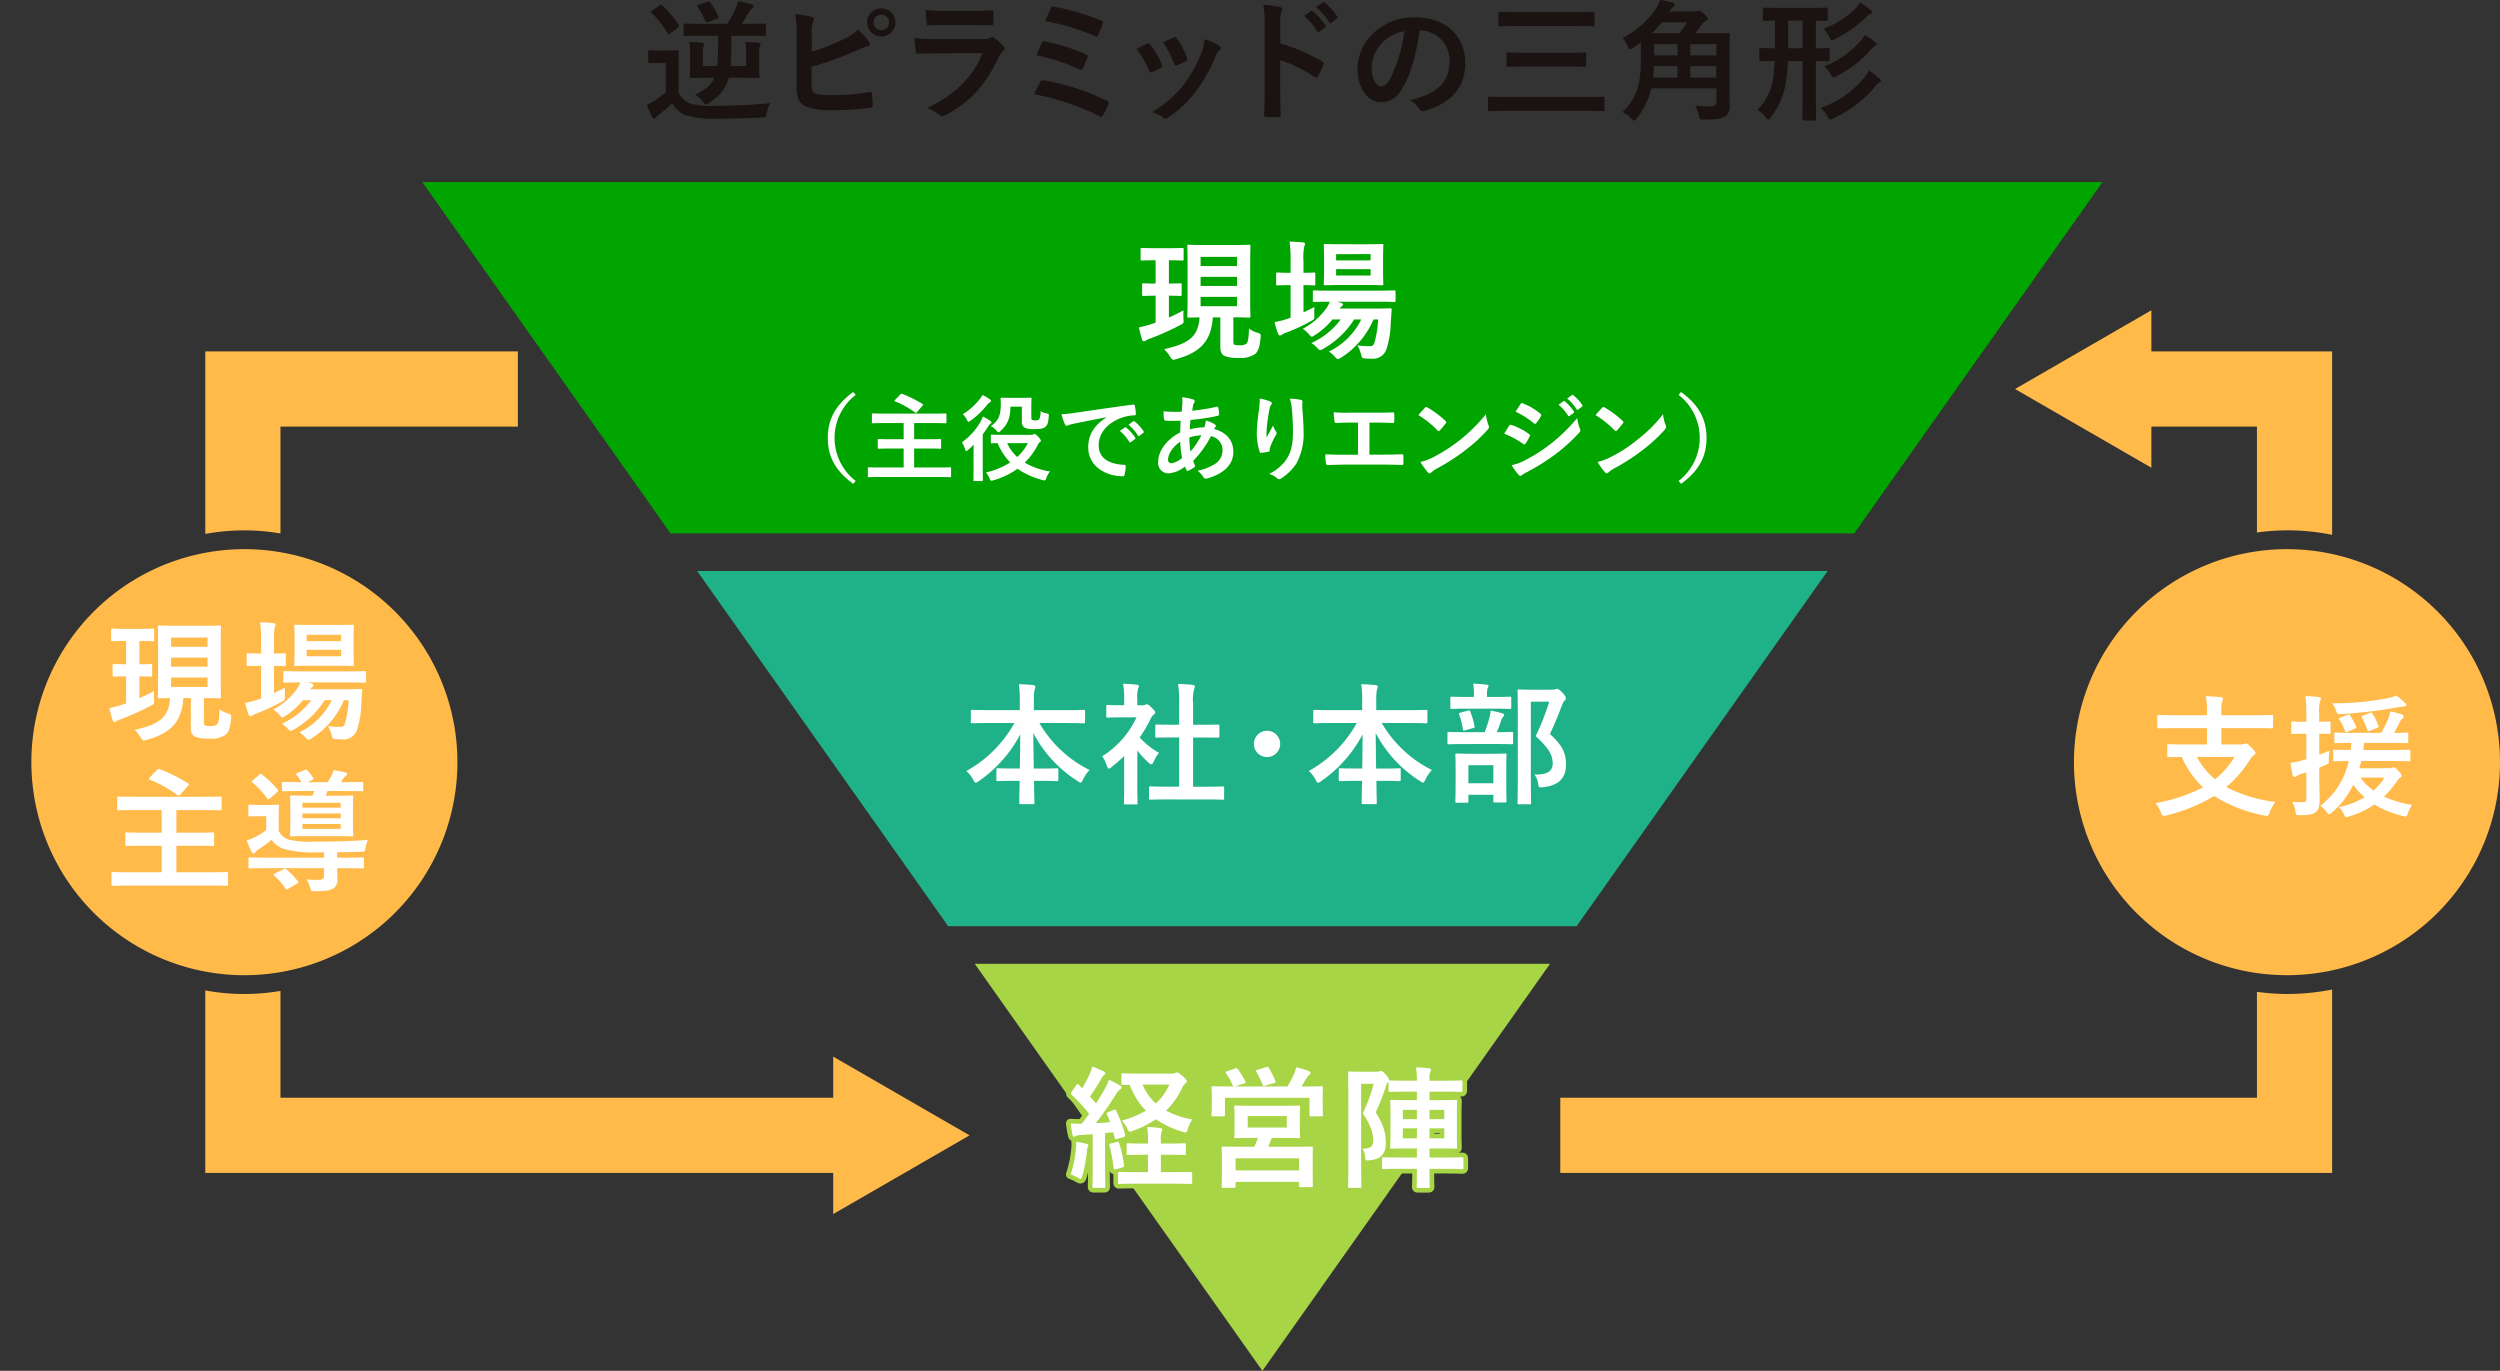 <svg xmlns="http://www.w3.org/2000/svg" width="538.289" height="295.157" viewBox="0 0 538.289 295.157">
  <rect x="0" y="0" width="538.289" height="295.157" fill="#333333" stroke="none"/>
  <g id="グループ_4910" data-name="グループ 4910" transform="translate(-212.578 -270.454)">
    <g id="グループ_4897" data-name="グループ 4897" transform="translate(303.501 309.654)">
      <path id="パス_4078" data-name="パス 4078" d="M348.007,430.761l61.936-87.639H286.071Z" transform="translate(-167.118 -174.804)" fill="#a8d546"/>
      <path id="パス_4079" data-name="パス 4079" d="M606.194,284.181H244.417l53.46,75.645H552.735Z" transform="translate(-244.417 -284.181)" fill="#00a500"/>
      <path id="パス_4080" data-name="パス 4080" d="M319.191,389.986H454.506l54.05-76.481H265.141Z" transform="translate(-205.96 -229.764)" fill="#1fb288"/>
    </g>
    <g id="グループ_4899" data-name="グループ 4899" transform="translate(212.578 337.261)">
      <path id="パス_4128" data-name="パス 4128" d="M45.867,0A45.867,45.867,0,1,1,0,45.867,45.867,45.867,0,0,1,45.867,0Z" transform="translate(0 59.375) rotate(-9.217)" fill="#ffba4a"/>
      <path id="パス_4129" data-name="パス 4129" d="M45.867,0A45.867,45.867,0,1,1,0,45.867,45.867,45.867,0,0,1,45.867,0Z" transform="translate(446.555 51.435)" fill="#ffba4a"/>
      <g id="グループ_4898" data-name="グループ 4898" transform="translate(44.201)">
        <path id="パス_4081" data-name="パス 4081" d="M244.245,336.148V313.139h51.112V296.95h-67.3v39.3a46.027,46.027,0,0,1,16.189-.1Z" transform="translate(-228.056 -288.092)" fill="#ffba4a"/>
        <path id="パス_4082" data-name="パス 4082" d="M363.26,368.237H244.245V345.231a46.214,46.214,0,0,1-16.189-.1v39.295h135.2v8.858l29.36-16.952-29.36-16.952Z" transform="translate(-228.056 -198.681)" fill="#ffba4a"/>
        <path id="パス_4083" data-name="パス 4083" d="M480.22,345.561v22.806h-150v16.189H496.409V345.061a49.809,49.809,0,0,1-9.721.965A50.342,50.342,0,0,1,480.22,345.561Z" transform="translate(-38.467 -198.811)" fill="#ffba4a"/>
        <path id="パス_4084" data-name="パス 4084" d="M432.783,342.2V302.706H393.865v-8.859L364.508,310.8l29.357,16.954V318.9h22.729V341.7a47.524,47.524,0,0,1,16.189.5Z" transform="translate(25.16 -293.848)" fill="#ffba4a"/>
      </g>
    </g>
    <g id="グループ_4900" data-name="グループ 4900" transform="translate(351.857 270.454)">
      <path id="パス_4085" data-name="パス 4085" d="M268.178,290.173a4.351,4.351,0,0,0,2.347,2.35,16.2,16.2,0,0,0,5.24.565c3.655,0,7.962-.168,12.182-.594a5.086,5.086,0,0,0-.765,2.125c-.171.908-.143.908-1.048.962-3.6.2-6.968.254-9.915.254a19.511,19.511,0,0,1-6.628-.791,5.484,5.484,0,0,1-2.776-2.522,36.047,36.047,0,0,1-2.916,2.493,2.708,2.708,0,0,0-.568.565.465.465,0,0,1-.423.254.531.531,0,0,1-.4-.34,24.772,24.772,0,0,1-1.162-2.662,12.96,12.96,0,0,0,1.673-.877,18.548,18.548,0,0,0,2.4-1.813v-6.288H264.04c-1.528,0-1.925.057-2.068.057-.311,0-.34-.029-.34-.34V281.42c0-.283.029-.311.34-.311.143,0,.54.057,2.068.057H265.8c1.5,0,1.956-.057,2.125-.057.283,0,.311.028.311.311,0,.171-.054.962-.054,2.69Zm-1.759-12.719a.659.659,0,0,1-.366.2c-.086,0-.143-.057-.228-.2a20.481,20.481,0,0,0-3.484-4.415c-.226-.2-.168-.286.143-.483l1.585-1.077c.283-.2.368-.2.6-.029a21.339,21.339,0,0,1,3.538,4.221c.171.226.086.311-.14.508Zm12.551,9.575a3.919,3.919,0,0,1-.143.511c-.651,1.925-1.671,3.284-4.078,4.9a1.576,1.576,0,0,1-.682.34c-.2,0-.337-.169-.623-.565a5.839,5.839,0,0,0-1.7-1.531c2.322-1.105,3.513-2.236,4.164-3.652h-1.245c-2.607,0-3.57.057-3.738.057-.283,0-.314-.029-.314-.34,0-.171.057-.965.057-2.522v-2.662a12.6,12.6,0,0,0-.169-2.239c1.048.029,1.925.086,2.8.171.254.029.394.111.394.254a1.855,1.855,0,0,1-.169.565,4.526,4.526,0,0,0-.114,1.3v2.89H276.5a50.385,50.385,0,0,0,.171-5.58v-.934h-3.23c-2.747,0-3.681.057-3.852.057-.283,0-.311-.029-.311-.311v-2.068c0-.285.028-.314.311-.314.171,0,1.105.06,3.852.06h5.212a19.29,19.29,0,0,0,1.813-3.344,9.844,9.844,0,0,0,.511-1.531,20.593,20.593,0,0,1,2.944.683c.254.086.425.2.425.394s-.143.311-.34.483a2.679,2.679,0,0,0-.54.594l-1.671,2.722h.991c2.747,0,3.712-.06,3.881-.06.283,0,.311.029.311.314v2.068c0,.283-.029.311-.311.311-.169,0-1.134-.057-3.881-.057h-3.256v.794c0,2.265,0,4.135-.143,5.72h3.341v-2.916a11.433,11.433,0,0,0-.169-2.267c1.048.029,1.982.086,2.89.171.254.029.366.111.366.283a1.336,1.336,0,0,1-.14.48,3.5,3.5,0,0,0-.143,1.359v2.607c0,1.556.057,2.35.057,2.522,0,.311-.029.34-.311.34-.171,0-1.105-.057-3.71-.057ZM274.521,270.6c.228-.057.311,0,.511.254a22,22,0,0,1,1.753,3c.086.2,0,.34-.311.454l-1.953.737c-.4.14-.454.083-.594-.257a14.78,14.78,0,0,0-1.616-2.944c-.2-.286-.2-.368.171-.511Z" transform="translate(-261.35 -270.289)" fill="#1a1311"/>
      <path id="パス_4086" data-name="パス 4086" d="M276.082,280.436a53.166,53.166,0,0,0,6.911-2.747,8.809,8.809,0,0,0,3.03-2.039,16.115,16.115,0,0,1,2.35,2.55c.343.394.311.877-.254,1.019a14.917,14.917,0,0,0-2.35.934,74.573,74.573,0,0,1-9.715,3.513v3.767c0,1.331.2,1.785.934,2.01a14.586,14.586,0,0,0,3.57.311,49.894,49.894,0,0,0,7.987-.651c.426-.057.48.057.511.4.083.791.168,1.868.168,2.464,0,.369-.168.48-.594.508a56.592,56.592,0,0,1-8.413.511,13.9,13.9,0,0,1-5.38-.765c-1.416-.594-2.013-1.928-2.013-4.249V277.517a29.243,29.243,0,0,0-.283-5.183,24.107,24.107,0,0,1,3.57.568c.623.14.508.622.254,1.048a6.471,6.471,0,0,0-.283,2.547Zm18.042-6.317a3.059,3.059,0,0,1-6.117,0,2.987,2.987,0,0,1,3.058-3.03A3.022,3.022,0,0,1,294.125,274.119Zm-4.732,0a1.672,1.672,0,1,0,1.674-1.671A1.623,1.623,0,0,0,289.393,274.119Z" transform="translate(-240.583 -269.276)" fill="#1a1311"/>
      <path id="パス_4087" data-name="パス 4087" d="M286.506,280.526c-1.416,0-2.833.028-4.249.114-.257,0-.368-.171-.426-.54a21.8,21.8,0,0,1-.311-2.859,50.528,50.528,0,0,0,5.212.226h9.715a3.109,3.109,0,0,0,1.5-.311.615.615,0,0,1,.368-.171.728.728,0,0,1,.425.2,16.354,16.354,0,0,1,1.9,1.756.837.837,0,0,1,.283.594.688.688,0,0,1-.311.54,3.2,3.2,0,0,0-.962,1.328c-2.833,6.034-6.091,9.575-11.557,12.522a1.382,1.382,0,0,1-.566.2.933.933,0,0,1-.625-.34,8.287,8.287,0,0,0-2.633-1.474c5.24-2.436,9.858-6.345,11.9-11.811Zm1.9-6.088c-1.274,0-2.69.029-3.881.111-.283,0-.368-.169-.394-.622a24.449,24.449,0,0,1-.143-2.719,38.749,38.749,0,0,0,4.643.2h5.1c1.839,0,3.341-.083,4.446-.14.254,0,.34.14.34.454a14.239,14.239,0,0,1,0,2.208c0,.483-.086.6-.511.565-.934,0-2.265-.054-3.992-.054Z" transform="translate(-223.92 -269.055)" fill="#1a1311"/>
      <path id="パス_4088" data-name="パス 4088" d="M291.86,287.189a.632.632,0,0,1,.794-.34,48.249,48.249,0,0,1,13.568,4.421.5.5,0,0,1,.283.762,22.58,22.58,0,0,1-1.131,2.325c-.143.225-.257.34-.426.34a.831.831,0,0,1-.4-.143,51.706,51.706,0,0,0-13.993-4.7A29.466,29.466,0,0,1,291.86,287.189Zm.371-8.439c.14-.314.308-.4.734-.283a44.067,44.067,0,0,1,8.638,2.747c.454.2.511.394.368.82a17.886,17.886,0,0,1-.934,2.182c-.143.254-.254.368-.4.368a.683.683,0,0,1-.368-.114,41.654,41.654,0,0,0-9.261-3.03A26.376,26.376,0,0,1,292.231,278.75Zm1.868-7.393c.226-.454.368-.454.765-.368a52.192,52.192,0,0,1,10.083,2.973c.451.2.508.343.34.711a24.2,24.2,0,0,1-.991,2.462c-.143.34-.4.34-.682.2a46.271,46.271,0,0,0-10.706-3.258C293.248,273.253,293.873,271.811,294.1,271.357Z" transform="translate(-207.148 -269.544)" fill="#1a1311"/>
      <path id="パス_4089" data-name="パス 4089" d="M300.506,274.693a.509.509,0,0,1,.737.2,15.269,15.269,0,0,1,2.436,4.192,2.04,2.04,0,0,1,.111.426c0,.169-.111.254-.34.4a11.828,11.828,0,0,1-1.813.88c-.394.14-.565,0-.705-.4a16.789,16.789,0,0,0-2.664-4.558C299.229,275.287,299.909,274.976,300.506,274.693Zm15.549.368c.226.169.368.311.368.483s-.086.311-.311.508a3.9,3.9,0,0,0-.851,1.445,34.453,34.453,0,0,1-4.278,7.533,22.654,22.654,0,0,1-5.834,5.469,1.224,1.224,0,0,1-.68.308.637.637,0,0,1-.451-.2,6.354,6.354,0,0,0-2.41-1.188,24.65,24.65,0,0,0,6.8-5.891,29.371,29.371,0,0,0,3.824-6.828,10.228,10.228,0,0,0,.651-3A13.418,13.418,0,0,1,316.055,275.061Zm-9.829-1.728a.5.5,0,0,1,.737.225,16.413,16.413,0,0,1,2.182,4.135c.14.426.083.568-.283.765a11.959,11.959,0,0,1-1.956.88c-.311.111-.423-.029-.565-.426a19.161,19.161,0,0,0-2.379-4.532C305.1,273.842,305.746,273.534,306.226,273.334Z" transform="translate(-192.843 -265.261)" fill="#1a1311"/>
      <path id="パス_4090" data-name="パス 4090" d="M311.483,279.5a39.945,39.945,0,0,1,9.007,3.852c.314.171.454.368.314.737a16.654,16.654,0,0,1-1.219,2.464c-.114.2-.226.311-.368.311a.432.432,0,0,1-.311-.143,31.424,31.424,0,0,0-7.448-3.624v6.26c0,1.839.054,3.513.111,5.552.028.34-.111.423-.511.423a17.645,17.645,0,0,1-2.519,0c-.4,0-.537-.083-.537-.423.083-2.1.111-3.767.111-5.58V275.389a21.73,21.73,0,0,0-.283-4.192,20.811,20.811,0,0,1,3.541.454c.394.086.537.254.537.48a1.5,1.5,0,0,1-.226.651,7.328,7.328,0,0,0-.2,2.664Zm6.6-6.968c.143-.111.257-.083.426.057a13,13,0,0,1,2.69,3.033.283.283,0,0,1-.086.451l-1.188.877a.3.3,0,0,1-.483-.083,14.055,14.055,0,0,0-2.859-3.287Zm2.522-1.839c.171-.114.254-.086.426.057a11.779,11.779,0,0,1,2.69,2.916.327.327,0,0,1-.086.511l-1.131.877a.292.292,0,0,1-.483-.086,13.4,13.4,0,0,0-2.833-3.256Z" transform="translate(-175.094 -270.149)" fill="#1a1311"/>
      <path id="パス_4091" data-name="パス 4091" d="M328.3,274.565c-.651,4.818-1.839,9.235-3.541,12.208-1.217,2.125-2.69,3.258-4.815,3.258-2.49,0-5.012-2.662-5.012-7.279a10.44,10.44,0,0,1,3.2-7.365,12.392,12.392,0,0,1,9.2-3.624c6.8,0,10.792,4.189,10.792,9.826,0,5.269-2.973,8.581-8.724,10.309-.594.171-.848.057-1.217-.508a6,6,0,0,0-1.985-1.785c4.789-1.134,8.553-3.116,8.553-8.47a6.432,6.432,0,0,0-6.343-6.571Zm-8.127,2.75a8.153,8.153,0,0,0-2.21,5.237c0,2.607,1.048,4.049,1.925,4.049.74,0,1.359-.366,2.128-1.728a32.4,32.4,0,0,0,3-10.138A8.508,8.508,0,0,0,320.175,277.316Z" transform="translate(-161.912 -268.023)" fill="#1a1311"/>
      <path id="パス_4092" data-name="パス 4092" d="M328.658,292.674c-2.522,0-3.4.057-3.57.057-.283,0-.311-.029-.311-.311v-2.493c0-.283.028-.311.311-.311.171,0,1.048.057,3.57.057h17.334c2.522,0,3.37-.057,3.541-.057.283,0,.311.029.311.311v2.493c0,.283-.028.311-.311.311-.171,0-1.02-.057-3.541-.057Zm2.493-18.268c-2.747,0-3.684.057-3.852.057-.283,0-.311-.028-.311-.311v-2.493c0-.283.029-.311.311-.311.168,0,1.105.057,3.852.057H343.5c2.747,0,3.684-.057,3.852-.057.311,0,.34.029.34.311v2.493c0,.283-.029.311-.34.311-.169,0-1.105-.057-3.852-.057Zm1.756,8.724c-2.722,0-3.684.057-3.852.057-.283,0-.311-.029-.311-.311v-2.464c0-.286.029-.311.311-.311.169,0,1.131.057,3.852.057h8.836c2.719,0,3.684-.057,3.852-.057.286,0,.311.026.311.311v2.464c0,.283-.026.311-.311.311-.169,0-1.134-.057-3.852-.057Z" transform="translate(-143.648 -268.797)" fill="#1a1311"/>
      <path id="パス_4093" data-name="パス 4093" d="M357.961,289.176c0,1.388.057,2.861.057,4.021a2.6,2.6,0,0,1-.905,2.267c-.625.511-1.813.737-4.7.737-.794,0-.848,0-1.048-.877a8.165,8.165,0,0,0-.765-2.127c1.334.114,2.436.171,3.23.171.962,0,1.3-.226,1.3-1.105v-2.776H341.11a15.55,15.55,0,0,1-3.116,6.431c-.283.34-.426.508-.565.508-.171,0-.314-.14-.625-.451a5.989,5.989,0,0,0-1.9-1.391c3-2.887,3.964-5.806,3.964-11.214v-3.8c-.566.426-1.134.822-1.756,1.217a1.214,1.214,0,0,1-.622.283c-.171,0-.283-.2-.454-.651a6.212,6.212,0,0,0-1.1-1.782,19.3,19.3,0,0,0,7.251-6.4,7.661,7.661,0,0,0,.82-1.785c1.191.2,1.956.368,2.747.565.311.114.426.257.426.457a.646.646,0,0,1-.34.508,3.056,3.056,0,0,0-.822.962h5.3a1.442,1.442,0,0,0,.625-.086.968.968,0,0,1,.423-.111c.2,0,.454.14,1.162.737.623.565.765.762.765.991,0,.2-.143.311-.426.451a3.031,3.031,0,0,0-.908.88c-.451.594-.934,1.217-1.442,1.811h3.255c2.747,0,3.738-.054,3.938-.054.283,0,.311.029.311.311,0,.168-.057,1.159-.057,3.116Zm-10.792-11.557c.6-.762,1.134-1.556,1.642-2.35H343.4a20.83,20.83,0,0,1-2.182,2.35Zm-.4,9.547V284.7H341.7q-.043,1.315-.168,2.464Zm0-4.786v-2.407h-5.04v2.407Zm2.747-2.407v2.407h5.609v-2.407Zm5.609,7.194V284.7H349.52v2.464Z" transform="translate(-124.849 -270.454)" fill="#1a1311"/>
      <path id="パス_4094" data-name="パス 4094" d="M351.629,283.245a36.209,36.209,0,0,1-.4,4.532,16.855,16.855,0,0,1-3.256,7.59c-.257.311-.4.483-.54.483s-.311-.171-.565-.483a6.536,6.536,0,0,0-1.785-1.585,12.128,12.128,0,0,0,3.4-7.025,35.079,35.079,0,0,0,.283-3.513c-2.068.029-2.859.057-3,.057-.254,0-.283-.029-.283-.34v-2.208c0-.285.029-.314.283-.314.143,0,.962.057,3.058.057.029-1.048.029-2.153.029-3.37V274.55c-1.585.029-2.153.057-2.293.057-.286,0-.311-.029-.311-.311v-2.21c0-.308.026-.34.311-.34.169,0,1.02.057,3.57.057h6.2c2.55,0,3.43-.057,3.57-.057.286,0,.311.031.311.34v2.21c0,.283-.026.311-.311.311-.114,0-.708-.029-2.236-.057V280.5c1.813,0,2.522-.057,2.662-.057.283,0,.311.029.311.314v2.208c0,.311-.029.34-.311.34-.14,0-.848-.029-2.662-.057v8.073c0,2.633.057,4.278.057,4.446,0,.254-.029.283-.34.283h-2.3c-.311,0-.34-.029-.34-.283,0-.2.057-1.813.057-4.446v-8.073ZM354.8,280.5V274.55h-3.087V280.5Zm13.228,6.374a14.674,14.674,0,0,0,1.077-1.585,14.933,14.933,0,0,1,2.293,1.782c.2.2.254.286.254.483,0,.14-.169.254-.368.34a4.24,4.24,0,0,0-.991,1.02,25.921,25.921,0,0,1-8.836,6.657,1.888,1.888,0,0,1-.68.254c-.228,0-.311-.2-.594-.68a7.343,7.343,0,0,0-1.5-1.813A20.945,20.945,0,0,0,368.029,286.872Zm1.442-14.587a.628.628,0,0,1,.286.451c0,.2-.143.314-.34.4a2.889,2.889,0,0,0-.962.677,24.882,24.882,0,0,1-6.685,4.7,1.628,1.628,0,0,1-.651.254c-.226,0-.34-.226-.568-.737a6.734,6.734,0,0,0-1.217-1.756,19.045,19.045,0,0,0,6.8-4.275,8.12,8.12,0,0,0,1.02-1.359A11.319,11.319,0,0,1,369.471,272.285Zm.965,6.911c.254.254.311.34.311.483,0,.168-.171.283-.34.34a3.27,3.27,0,0,0-.937.848,25.227,25.227,0,0,1-7.391,5.666,1.569,1.569,0,0,1-.622.254c-.2,0-.34-.2-.6-.68a6.405,6.405,0,0,0-1.385-1.7,20.863,20.863,0,0,0,7.788-5.437,5.049,5.049,0,0,0,.934-1.359A13.913,13.913,0,0,1,370.436,279.2Z" transform="translate(-105.96 -270.103)" fill="#1a1311"/>
    </g>
    <g id="グループ_4901" data-name="グループ 4901" transform="translate(236.138 404.45)">
      <path id="パス_4095" data-name="パス 4095" d="M227.285,320.955v5.015c1.7,0,2.265-.057,2.436-.057.283,0,.311.026.311.311v2.1c0,.283-.029.311-.311.311-.171,0-.737-.057-2.436-.057v4.7c1.077-.483,2.153-.994,3.144-1.559a13.617,13.617,0,0,0,0,1.871c.057.905.057.905-.68,1.3a56.507,56.507,0,0,1-6.514,2.919,5.93,5.93,0,0,0-.88.394.7.7,0,0,1-.451.2c-.143,0-.286-.086-.368-.343a24.348,24.348,0,0,1-.708-2.659,26.35,26.35,0,0,0,2.661-.708c.311-.089.623-.2.934-.314v-5.806c-1.842,0-2.436.057-2.6.057-.283,0-.311-.029-.311-.311v-2.1c0-.286.029-.311.311-.311.168,0,.762.057,2.6.057v-5.015h-.169c-1.985,0-2.607.057-2.776.057-.254,0-.283-.029-.283-.34V318.6c0-.286.029-.311.283-.311.169,0,.791.057,2.776.057H227.4c1.982,0,2.576-.057,2.747-.057.283,0,.311.026.311.311v2.068c0,.311-.029.34-.311.34-.171,0-.765-.057-2.747-.057Zm13.879,17.334c0,.568.029.765.311.877a3.093,3.093,0,0,0,1.02.086,2.137,2.137,0,0,0,1.474-.34c.4-.34.483-1.245.565-3.255a5.546,5.546,0,0,0,1.842.905c.651.2.708.286.651.994-.14,1.95-.508,3-1.162,3.567a5.332,5.332,0,0,1-3.51.851,7.954,7.954,0,0,1-3.118-.426,1.872,1.872,0,0,1-.877-1.87v-6.428h-1.613c-.314,5.126-2.8,7.591-7.847,8.976a2.681,2.681,0,0,1-.623.143c-.283,0-.4-.143-.737-.68a6.434,6.434,0,0,0-1.3-1.585c4.872-1.134,7.393-2.382,7.648-6.854-1.585.029-2.182.054-2.322.054-.286,0-.311-.026-.311-.311,0-.2.057-1.217.057-3.455v-8.13c0-2.236-.057-3.284-.057-3.455,0-.308.026-.337.311-.337.168,0,1.019.057,3.541.057H241c2.519,0,3.341-.057,3.538-.057.286,0,.311.029.311.337,0,.171-.054,1.219-.054,3.455v8.13c0,2.239.054,3.284.054,3.455,0,.286-.026.311-.311.311-.2,0-1.019-.054-3.37-.054Zm-7.054-18.071V322.2h7.848v-1.985Zm7.848,6.26v-1.953H234.11v1.953Zm0,2.35H234.11v2.013h7.848Z" transform="translate(-220.828 -316.934)" fill="#fff"/>
      <path id="パス_4096" data-name="パス 4096" d="M237.288,332.614c.762-.368,1.556-.737,2.35-1.162-.029.483-.029,1.134-.029,1.756.029.934.029.88-.737,1.3a39.884,39.884,0,0,1-5.212,2.436,4.328,4.328,0,0,0-.905.4.868.868,0,0,1-.511.254c-.169,0-.283-.083-.423-.368a17.993,17.993,0,0,1-.765-2.522,19.569,19.569,0,0,0,2.8-.705c.2-.086.423-.143.651-.228v-7.022h-.228c-1.868,0-2.436.057-2.6.057-.254,0-.283-.029-.283-.314v-2.153c0-.28.029-.308.283-.308.169,0,.737.057,2.6.057h.228v-2.439a25.965,25.965,0,0,0-.228-4.275c1.105.029,1.956.083,2.89.171.283.026.454.168.454.308a1.446,1.446,0,0,1-.171.568,12.066,12.066,0,0,0-.169,3.144v2.522c1.528,0,2.068-.057,2.236-.057.286,0,.311.029.311.308v2.153c0,.286-.026.314-.311.314-.169,0-.708-.057-2.236-.057Zm15.067,1.528a18.142,18.142,0,0,1-6.968,8.216,1.6,1.6,0,0,1-.68.308c-.2,0-.368-.169-.708-.537a5.41,5.41,0,0,0-1.245-1.077,15.047,15.047,0,0,0,6.968-6.911h-1.531a18.857,18.857,0,0,1-6.6,6.288,1.689,1.689,0,0,1-.705.314c-.228,0-.368-.171-.711-.54a5.068,5.068,0,0,0-1.188-.994,16.154,16.154,0,0,0,6.314-5.069h-1.782a15.544,15.544,0,0,1-3.741,3.344c-.368.226-.537.368-.705.368s-.314-.171-.6-.511a5.914,5.914,0,0,0-1.359-1.191,14.453,14.453,0,0,0,5.24-4.643,5.585,5.585,0,0,0,.594-1.191c-2.322,0-3.2.06-3.341.06-.283,0-.311-.031-.311-.34v-1.845c0-.283.029-.308.311-.308.168,0,1.105.054,3.852.054h9.49c2.747,0,3.71-.054,3.85-.054.283,0,.314.026.314.308v1.845c0,.308-.031.34-.314.34-.14,0-1.1-.06-3.85-.06h-8.5l.934.226c.257.089.4.257.4.368a.378.378,0,0,1-.226.371,1.359,1.359,0,0,0-.454.508H252.5c2.407,0,3.227-.057,3.4-.057.311,0,.4.057.368.368l-.2,2.861a18.994,18.994,0,0,1-.877,5.437,2.993,2.993,0,0,1-3.2,2.182,12.637,12.637,0,0,1-1.445-.054c-.651-.06-.651-.06-.877-.939a9.679,9.679,0,0,0-.737-1.868,15.2,15.2,0,0,0,2.579.171c.623,0,.848-.086,1.1-.88a22.744,22.744,0,0,0,.737-4.872Zm-1.613-16.2c2.436,0,3.23-.054,3.427-.054.283,0,.311.026.311.308,0,.171-.057.851-.057,2.41v3.427c0,1.611.057,2.265.057,2.436,0,.283-.029.311-.311.311-.2,0-.991-.06-3.427-.06h-5.326c-2.465,0-3.256.06-3.455.06-.283,0-.311-.029-.311-.311,0-.2.057-.825.057-2.436v-3.427c0-1.559-.057-2.239-.057-2.41,0-.283.029-.308.311-.308.2,0,.991.054,3.455.054Zm-6.431,2.125v1.359h7.422v-1.359Zm7.422,3.227H244.31v1.391h7.422Z" transform="translate(-201.846 -317.376)" fill="#fff"/>
      <path id="パス_4097" data-name="パス 4097" d="M228.182,344.964c-2.776,0-3.741.054-3.909.054-.283,0-.311-.026-.311-.308v-2.325c0-.254.029-.283.311-.283.169,0,1.134.057,3.909.057h3.6v-4.872H226.34c-2.719,0-3.627.057-3.824.057-.283,0-.311-.029-.311-.314v-2.35c0-.28.029-.308.311-.308.2,0,1.105.054,3.824.054h14.247c2.719,0,3.624-.054,3.8-.054.283,0,.311.028.311.308v2.35c0,.285-.029.314-.311.314-.171,0-1.077-.057-3.8-.057H234.95v4.872h3.909c2.776,0,3.738-.057,3.907-.057.286,0,.314.028.314.283v2.325c0,.283-.029.308-.314.308-.169,0-1.131-.054-3.907-.054H234.95v5.723h7.279c2.522,0,3.37-.06,3.541-.06.283,0,.311.029.311.286v2.379c0,.283-.029.311-.311.311-.171,0-1.02-.057-3.541-.057H224.867c-2.547,0-3.4.057-3.567.057-.286,0-.314-.029-.314-.311v-2.379c0-.257.029-.286.314-.286.169,0,1.02.06,3.567.06h6.911v-5.723Zm2.6-16.315c.254-.254.283-.254.565-.171a34.848,34.848,0,0,1,6.091,3.033c.14.083.2.143.2.226s-.057.168-.168.311l-1.671,1.925c-.257.257-.34.286-.6.114a25.085,25.085,0,0,0-5.948-3.313c-.14-.06-.226-.114-.226-.2s.086-.171.2-.314Z" transform="translate(-220.535 -296.865)" fill="#fff"/>
      <path id="パス_4098" data-name="パス 4098" d="M250.663,349.706c0,.848.057,1.556.057,2.379a2.086,2.086,0,0,1-1.051,2.068c-.623.311-1.445.508-3.767.508-.848,0-.848,0-1.048-.68a6.46,6.46,0,0,0-.794-1.868c1.019.083,2.013.114,2.579.114.822,0,1.191-.257,1.191-.908v-1.614H235.425c-2.55,0-3.4.057-3.57.057-.254,0-.286-.029-.286-.314v-1.725c0-.314.031-.34.286-.34.169,0,1.019.054,3.57.054h12.405v-1.131h-1.985a24.317,24.317,0,0,1-6.625-.737,5.232,5.232,0,0,1-2.693-1.985,23.532,23.532,0,0,1-2.916,2.128,2.011,2.011,0,0,0-.565.537.458.458,0,0,1-.4.254c-.168,0-.283-.083-.423-.34-.368-.765-.654-1.445-1.048-2.436a11.4,11.4,0,0,0,1.613-.623,13.657,13.657,0,0,0,2.6-1.616v-2.973h-1.5c-1.5,0-1.87.057-2.068.057-.257,0-.283-.029-.283-.311v-1.928c0-.283.026-.311.283-.311.2,0,.565.06,2.068.06h1.839c1.5,0,1.9-.06,2.07-.06.308,0,.34.029.34.311,0,.171-.057.708-.057,1.956v3.37a3.749,3.749,0,0,0,2.153,1.9,19.925,19.925,0,0,0,5.209.423c4,0,7.959-.083,11.84-.368a6.688,6.688,0,0,0-.48,1.616c-.171.905-.171.905-1.077.934-1.756.057-3.455.086-5.069.114v1.159H252.5c2.55,0,3.427-.054,3.6-.054.283,0,.311.026.311.34v1.725c0,.285-.029.314-.311.314-.171,0-1.048-.057-3.6-.057Zm-16.8-20.11c.226-.2.34-.257.565-.086a20.828,20.828,0,0,1,3.373,3.2.539.539,0,0,1,.14.283c0,.114-.057.2-.2.34l-1.531,1.331c-.169.143-.283.228-.368.228-.057,0-.14-.086-.226-.2a19.417,19.417,0,0,0-3.144-3.4c-.114-.086-.2-.171-.2-.226,0-.089.086-.171.257-.314Zm5.24,20.336c.34-.168.4-.168.651.029a17.742,17.742,0,0,1,2.464,2.576c.171.228.14.314-.171.483l-1.953,1.134c-.311.169-.4.2-.565-.057a14.922,14.922,0,0,0-2.379-2.776c-.114-.114-.171-.169-.171-.229,0-.083.086-.168.283-.251Zm3.852-16.852c-2.747,0-3.684.054-3.852.054-.283,0-.311,0-.311-.28v-1.416c0-.286.029-.314.311-.314.168,0,1.105.06,3.852.06a7.611,7.611,0,0,0-1.048-1.559c-.2-.254-.086-.314.254-.454l1.531-.622c.283-.114.366-.083.594.143a8.927,8.927,0,0,1,1.191,1.528c.14.257.111.368-.2.511l-1.048.454h4.361a14.37,14.37,0,0,0,.765-1.248,4.521,4.521,0,0,0,.511-1.359c.934.14,1.839.34,2.579.508.226.057.366.143.366.286a.567.567,0,0,1-.311.451,2.461,2.461,0,0,0-.508.565l-.54.8h.594c2.779,0,3.741-.06,3.909-.06.283,0,.311.029.311.314v1.388c0,.283-.028.308-.311.308-.168,0-1.131-.054-3.909-.054h-3.455a8.915,8.915,0,0,1-.425,1.02h2.1c2.49,0,3.37-.057,3.567-.057.257,0,.283.026.283.311,0,.171-.057.791-.057,2.35v3.455c0,1.559.057,2.21.057,2.379,0,.286-.026.314-.283.314-.2,0-1.077-.057-3.567-.057H244.4c-2.493,0-3.373.057-3.57.057-.286,0-.311-.029-.311-.314,0-.2.057-.82.057-2.379V336.7c0-1.559-.057-2.179-.057-2.35,0-.286.026-.311.311-.311.2,0,1.077.057,3.57.057h.934a6.19,6.19,0,0,0,.368-1.02Zm.226,2.547v1.051h8.242v-1.051Zm8.242,3.316v-1.02h-8.242v1.02Zm0,1.245h-8.242v1.048h8.242Z" transform="translate(-201.625 -296.764)" fill="#fff"/>
    </g>
    <g id="グループ_4902" data-name="グループ 4902" transform="translate(676.7 420.205)">
      <path id="パス_4099" data-name="パス 4099" d="M379.38,329.809c-2.55,0-3.427.054-3.6.054-.283,0-.311-.029-.311-.311v-2.239c0-.311.029-.34.311-.34.171,0,1.048.057,3.6.057h6.8v-.451a20.322,20.322,0,0,0-.226-3.627c1.019.029,2.239.083,3.23.2.254.029.451.171.451.314a1.506,1.506,0,0,1-.2.594,8.137,8.137,0,0,0-.168,2.236v.737h7.219c2.55,0,3.43-.057,3.6-.057.283,0,.311.029.311.34v2.239c0,.283-.029.311-.311.311-.169,0-1.048-.054-3.6-.054h-7.219v3.51H393.4a2.206,2.206,0,0,0,.823-.114.913.913,0,0,1,.368-.111c.2,0,.426.171,1.134.88.651.62.877.96.877,1.214,0,.228-.14.314-.4.511a2.3,2.3,0,0,0-.68.765,25.74,25.74,0,0,1-5.183,6.034,31.054,31.054,0,0,0,10.538,3.2,10.306,10.306,0,0,0-1.219,2.267c-.2.565-.283.737-.594.737a3.407,3.407,0,0,1-.623-.086,31.928,31.928,0,0,1-10.735-4.192,35.788,35.788,0,0,1-10.255,4.164,2.2,2.2,0,0,1-.622.114c-.283,0-.368-.2-.565-.737a7.818,7.818,0,0,0-1.162-2.01,36.051,36.051,0,0,0,10.226-3.4,19.929,19.929,0,0,1-4.589-6.542c-1.928.029-2.661.057-2.8.057-.283,0-.311-.029-.311-.308v-2.182c0-.286.029-.311.311-.311.171,0,1.105.054,3.852.054h4.389v-3.51Zm4.615,6.2a16.238,16.238,0,0,0,3.909,4.818,17.732,17.732,0,0,0,4.192-4.818Z" transform="translate(-375.102 -322.784)" fill="#fff"/>
      <path id="パス_4100" data-name="パス 4100" d="M391.475,339.6c0,2.719.086,4.221.086,5.637,0,1.559-.228,2.322-.88,2.8-.622.48-1.531.623-3.258.623-.877.029-.934.029-1.077-.851a7.1,7.1,0,0,0-.677-2.039,16.529,16.529,0,0,0,2.436.089c.394,0,.594-.171.594-.8v-5.634l-1.105.34a3.871,3.871,0,0,0-.991.483.782.782,0,0,1-.483.169c-.168,0-.283-.114-.368-.34-.169-.737-.34-1.7-.48-2.69a17.954,17.954,0,0,0,2.633-.54l.794-.226v-5.5h-.511c-1.756,0-2.293.06-2.436.06-.283,0-.311-.029-.311-.314v-2.065c0-.286.029-.314.311-.314.143,0,.68.057,2.436.057h.511v-1.5a31.977,31.977,0,0,0-.2-4.024c1.019.029,1.928.086,2.861.2.283.026.483.2.483.311a1.468,1.468,0,0,1-.2.594,8.765,8.765,0,0,0-.168,2.861v1.556c1.445,0,1.925-.057,2.122-.057.286,0,.314.029.314.314v2.065c0,.286-.029.314-.314.314-.2,0-.677-.06-2.122-.06v4.532c.708-.254,1.445-.565,2.207-.874a13.65,13.65,0,0,0-.14,2.036c0,.737-.086.765-.6.991-.48.229-.96.428-1.471.625Zm15.067-1.048a1.411,1.411,0,0,0,.6-.111.739.739,0,0,1,.369-.086c.226,0,.48.168.991.765.508.537.708.848.708,1.074,0,.143-.114.286-.314.4a2.28,2.28,0,0,0-.734.848,21.73,21.73,0,0,1-2.747,3.23,24.026,24.026,0,0,0,6.06,1.785,6.283,6.283,0,0,0-.877,1.756c-.311.848-.311.848-1.162.622a22.727,22.727,0,0,1-6.088-2.464,19.142,19.142,0,0,1-5.383,2.55,2.207,2.207,0,0,1-.651.168c-.254,0-.311-.2-.54-.651a6.167,6.167,0,0,0-1.045-1.5,18.028,18.028,0,0,0,5.494-2.125,16.988,16.988,0,0,1-2.436-2.69,17.972,17.972,0,0,1-4.56,5.948c-.311.254-.483.4-.625.4-.169,0-.308-.171-.534-.483a6.257,6.257,0,0,0-1.362-1.359A16.345,16.345,0,0,0,397.82,337c-2.07.029-2.89.057-3.033.057-.283,0-.311-.029-.311-.343v-1.839c0-.283.029-.311.311-.311.171,0,1.048.057,3.484.057.057-.483.086-1.019.114-1.531-2.322,0-3.2.057-3.344.057-.283,0-.311-.029-.311-.34v-1.614c0-.286.029-.314.311-.314.171,0,1.077.057,3.684.057h6.088a22.089,22.089,0,0,0,1.531-3.087,9.6,9.6,0,0,0,.425-1.528,15.835,15.835,0,0,1,2.522.68.5.5,0,0,1,.368.4.574.574,0,0,1-.257.423,1.483,1.483,0,0,0-.454.54c-.451.877-.791,1.614-1.359,2.576,1.842,0,2.579-.057,2.747-.057.283,0,.314.029.314.314v1.614c0,.311-.031.34-.314.34-.2,0-1.1-.057-3.71-.057h-5.494c-.057.537-.114,1.048-.2,1.531h6.12c2.661,0,3.6-.057,3.767-.057.254,0,.283.029.283.311v1.839c0,.314,0,.343-.283.343-.168,0-1.105-.057-3.767-.057H400.51c-.114.54-.254,1.048-.4,1.556Zm3.37-14.1c.171.171.314.311.314.48,0,.2-.228.343-.6.343a8.815,8.815,0,0,0-1.245.168,106.153,106.153,0,0,1-12.008,1.445c-.908.057-.994.083-1.277-.765a6.11,6.11,0,0,0-.82-1.556,61.787,61.787,0,0,0,12.151-1.134,6.968,6.968,0,0,0,1.585-.537A14.774,14.774,0,0,1,409.911,324.449Zm-12.4,2.607c.368-.143.422-.114.594.114a13.079,13.079,0,0,1,1.3,2.379c.114.28.083.34-.283.48l-1.559.651c-.368.143-.454.143-.565-.169a9.6,9.6,0,0,0-1.191-2.436c-.2-.257-.169-.286.2-.426Zm2.83,13.508a11.991,11.991,0,0,0,2.833,2.8,12.4,12.4,0,0,0,2.35-2.8Zm2.068-10.081c-.4.168-.451.168-.565-.171a16.862,16.862,0,0,0-1.219-2.719c-.111-.2,0-.286.4-.423l1.274-.483c.4-.171.483-.114.625.114a12.93,12.93,0,0,1,1.3,2.576c.086.254.057.34-.283.48Z" transform="translate(-356.229 -322.893)" fill="#fff"/>
    </g>
    <g id="グループ_4903" data-name="グループ 4903" transform="translate(457.801 322.474)">
      <path id="パス_4101" data-name="パス 4101" d="M304.906,292.252v5.012c1.7,0,2.265-.057,2.436-.057.283,0,.311.029.311.311v2.1c0,.283-.029.311-.311.311-.171,0-.737-.054-2.436-.054v4.7c1.077-.483,2.153-.994,3.144-1.559a13.61,13.61,0,0,0,0,1.871c.057.905.057.905-.68,1.3a56.009,56.009,0,0,1-6.514,2.916,5.757,5.757,0,0,0-.879.4.7.7,0,0,1-.451.2c-.143,0-.283-.086-.368-.34a24.439,24.439,0,0,1-.708-2.662,25.645,25.645,0,0,0,2.662-.708c.311-.086.622-.2.934-.311v-5.806c-1.842,0-2.436.054-2.6.054-.283,0-.311-.029-.311-.311v-2.1c0-.283.029-.311.311-.311.169,0,.763.057,2.6.057v-5.012h-.169c-1.982,0-2.607.054-2.776.054-.254,0-.283-.028-.283-.34V289.9c0-.283.029-.311.283-.311.168,0,.794.057,2.776.057h3.144c1.982,0,2.576-.057,2.747-.057.283,0,.311.029.311.311v2.068c0,.311-.029.34-.311.34-.171,0-.765-.054-2.747-.054Zm13.879,17.331c0,.568.028.765.311.879a3.2,3.2,0,0,0,1.02.083,2.153,2.153,0,0,0,1.474-.337c.4-.34.483-1.248.565-3.258a5.544,5.544,0,0,0,1.842.905c.651.2.708.286.651.994-.14,1.953-.508,3-1.162,3.567a5.326,5.326,0,0,1-3.51.851,7.94,7.94,0,0,1-3.116-.425c-.568-.254-.879-.905-.879-1.871v-6.428h-1.613c-.311,5.126-2.8,7.59-7.848,8.978a2.838,2.838,0,0,1-.623.143c-.283,0-.4-.143-.737-.682a6.438,6.438,0,0,0-1.3-1.585c4.872-1.134,7.393-2.379,7.648-6.854-1.585.029-2.182.057-2.322.057-.286,0-.311-.029-.311-.314,0-.2.057-1.216.057-3.455V292.7c0-2.236-.057-3.287-.057-3.455,0-.311.026-.34.311-.34.168,0,1.019.057,3.541.057h5.891c2.519,0,3.341-.057,3.538-.057.286,0,.311.029.311.34,0,.168-.054,1.219-.054,3.455v8.127c0,2.239.054,3.287.054,3.455,0,.286-.026.314-.311.314-.2,0-1.019-.057-3.37-.057Zm-7.051-18.071V293.5h7.845v-1.985Zm7.845,6.26v-1.953h-7.845v1.953Zm0,2.35h-7.845v2.013h7.845Z" transform="translate(-298.449 -288.228)" fill="#fff"/>
      <path id="パス_4102" data-name="パス 4102" d="M314.909,303.908c.763-.368,1.556-.737,2.35-1.162-.029.483-.029,1.134-.029,1.756.029.937.029.88-.737,1.3a39.15,39.15,0,0,1-5.212,2.436,4.331,4.331,0,0,0-.905.4.868.868,0,0,1-.511.254c-.168,0-.283-.083-.423-.366a18.22,18.22,0,0,1-.765-2.522,19.593,19.593,0,0,0,2.8-.708c.2-.086.426-.143.651-.226v-7.025h-.226c-1.871,0-2.436.057-2.607.057-.254,0-.283-.028-.283-.311v-2.153c0-.283.029-.311.283-.311.171,0,.737.057,2.607.057h.226v-2.439a26.353,26.353,0,0,0-.226-4.275c1.1.028,1.953.086,2.887.168.283.029.454.171.454.311a1.446,1.446,0,0,1-.171.568,12.064,12.064,0,0,0-.169,3.144v2.522c1.531,0,2.068-.057,2.239-.057.283,0,.308.029.308.311v2.153c0,.283-.026.311-.308.311-.171,0-.708-.057-2.239-.057Zm15.067,1.531a18.149,18.149,0,0,1-6.968,8.213c-.337.2-.508.311-.68.311-.2,0-.366-.171-.708-.54a5.413,5.413,0,0,0-1.245-1.077,15.055,15.055,0,0,0,6.968-6.908h-1.531a18.882,18.882,0,0,1-6.6,6.288,1.7,1.7,0,0,1-.705.311c-.228,0-.368-.171-.708-.54a5.059,5.059,0,0,0-1.191-.991,16.234,16.234,0,0,0,6.317-5.069H321.14a15.534,15.534,0,0,1-3.741,3.341c-.366.228-.537.368-.705.368s-.314-.171-.6-.511a5.9,5.9,0,0,0-1.359-1.188,14.459,14.459,0,0,0,5.24-4.646,5.632,5.632,0,0,0,.594-1.188c-2.322,0-3.2.057-3.341.057-.283,0-.311-.031-.311-.34v-1.845c0-.283.029-.308.311-.308.168,0,1.105.057,3.852.057h9.49c2.747,0,3.71-.057,3.85-.057.283,0,.314.026.314.308v1.845c0,.308-.031.34-.314.34-.14,0-1.1-.057-3.85-.057h-8.5l.934.226c.257.086.4.254.4.368a.379.379,0,0,1-.226.368,1.408,1.408,0,0,0-.454.508h7.393c2.407,0,3.227-.054,3.4-.054.311,0,.4.054.368.368l-.2,2.859a19.081,19.081,0,0,1-.88,5.437,2.993,2.993,0,0,1-3.2,2.182,12.63,12.63,0,0,1-1.445-.054c-.651-.057-.651-.057-.877-.937a9.428,9.428,0,0,0-.737-1.868,15.461,15.461,0,0,0,2.579.168c.623,0,.848-.086,1.105-.877a23.069,23.069,0,0,0,.734-4.872Zm-1.613-16.2c2.436,0,3.23-.054,3.427-.054.283,0,.311.026.311.311,0,.168-.057.848-.057,2.407v3.427c0,1.613.057,2.265.057,2.436,0,.283-.029.311-.311.311-.2,0-.991-.057-3.427-.057h-5.323c-2.467,0-3.258.057-3.458.057-.283,0-.311-.029-.311-.311,0-.2.057-.822.057-2.436V291.9c0-1.559-.057-2.239-.057-2.407,0-.286.029-.311.311-.311.2,0,.991.054,3.458.054Zm-6.431,2.125v1.359h7.422V291.36Zm7.422,3.23h-7.422v1.388h7.422Z" transform="translate(-279.467 -288.67)" fill="#fff"/>
    </g>
    <g id="グループ_4904" data-name="グループ 4904" transform="translate(390.812 354.863)">
      <path id="パス_4103" data-name="パス 4103" d="M281,300.635a11.7,11.7,0,0,0,0,18.522l-.528.628c-3.881-2.833-5.477-5.906-5.477-9.887s1.6-7.056,5.477-9.887Z" transform="translate(-274.991 -300.012)" fill="#fff"/>
      <path id="パス_4104" data-name="パス 4104" d="M283.149,311.942c-1.982,0-2.67.043-2.79.043-.2,0-.223-.023-.223-.223V310.1c0-.183.02-.2.223-.2.12,0,.808.037,2.79.037h2.567v-3.478h-3.881c-1.942,0-2.59.043-2.73.043-.2,0-.223-.02-.223-.223V304.6c0-.2.02-.22.223-.22.14,0,.788.04,2.73.04H292c1.942,0,2.587-.04,2.71-.04.2,0,.22.02.22.22v1.679c0,.2-.017.223-.22.223-.123,0-.768-.043-2.71-.043H287.98v3.478h2.79c1.982,0,2.67-.037,2.79-.037.2,0,.223.017.223.2v1.659c0,.2-.02.223-.223.223-.12,0-.808-.043-2.79-.043h-2.79v4.086h5.2c1.8,0,2.4-.043,2.527-.043.2,0,.223.02.223.206v1.7c0,.2-.023.223-.223.223-.123,0-.728-.04-2.527-.04h-12.4c-1.816,0-2.424.04-2.544.04-.2,0-.223-.02-.223-.223v-1.7c0-.186.02-.206.223-.206.12,0,.728.043,2.544.043h4.935v-4.086Zm1.859-11.646c.183-.18.2-.18.405-.12a25,25,0,0,1,4.346,2.162c.1.063.143.1.143.163s-.04.123-.123.223l-1.191,1.374c-.183.183-.243.206-.426.083a17.928,17.928,0,0,0-4.246-2.365c-.1-.043-.163-.083-.163-.143s.063-.12.143-.223Z" transform="translate(-269.381 -299.774)" fill="#fff"/>
      <path id="パス_4105" data-name="パス 4105" d="M287.608,313.057c0-.605.017-1.4.04-2.125-.386.386-.768.748-1.154,1.091-.223.186-.363.286-.465.286s-.183-.143-.263-.446a5.009,5.009,0,0,0-.665-1.434,13.977,13.977,0,0,0,4.044-4.492,6.673,6.673,0,0,0,.465-1.071,12.246,12.246,0,0,1,1.6.931c.183.14.263.2.263.346a.233.233,0,0,1-.163.22,1.535,1.535,0,0,0-.425.486c-.4.625-.828,1.254-1.294,1.859v7.322c0,1.616.043,2.385.043,2.487,0,.22-.02.243-.2.243h-1.639c-.2,0-.2-.023-.2-.243,0-.1.02-.871.02-2.487Zm3.5-11.908c.183.12.263.223.263.363,0,.16-.1.223-.3.346a2.252,2.252,0,0,0-.565.543,18.1,18.1,0,0,1-3.518,3.358c-.243.163-.363.243-.443.243-.123,0-.206-.123-.366-.446a4.658,4.658,0,0,0-.871-1.191,13.556,13.556,0,0,0,3.618-3.216,4.535,4.535,0,0,0,.608-.911A8.582,8.582,0,0,1,291.1,301.149Zm8.9,7.662a.887.887,0,0,0,.486-.1.592.592,0,0,1,.243-.08c.163,0,.346.123.771.546.463.505.605.748.605.911a.4.4,0,0,1-.223.3c-.183.1-.283.263-.545.771a14.211,14.211,0,0,1-2.71,3.638,15.532,15.532,0,0,0,5.44,1.9,4.944,4.944,0,0,0-.768,1.374c-.223.608-.243.628-.871.468a16.717,16.717,0,0,1-5.357-2.427,16.7,16.7,0,0,1-5.177,2.487c-.605.163-.605.163-.848-.446a3.972,3.972,0,0,0-.788-1.234,16.085,16.085,0,0,0,5.237-2.165,12.914,12.914,0,0,1-2.69-4.144c-.828,0-1.194.02-1.254.02-.2,0-.223-.02-.223-.2v-1.436c0-.206.02-.223.223-.223.1,0,.748.04,2.65.04Zm-4.446-6.065c-.04,2.464-.605,3.821-2.1,5.2-.22.223-.363.323-.463.323-.143,0-.263-.123-.486-.405a3.539,3.539,0,0,0-1.194-.931c1.779-1.214,2.165-2.4,2.165-4.992,0-.486-.04-.788-.04-.911,0-.2.017-.22.223-.22.12,0,.545.037,1.939.037h2.285c1.393,0,1.842-.037,1.962-.037.223,0,.243.017.243.22,0,.123-.04.625-.04,1.639v2.222c0,.386.02.528.12.648.08.1.263.16.748.16.565,0,.708-.08.851-.28a3.611,3.611,0,0,0,.26-1.722,3.641,3.641,0,0,0,1.316.508c.505.1.505.14.446.748-.123,1.354-.286,1.736-.668,2.1-.4.406-1.094.526-2.547.526a4.2,4.2,0,0,1-2-.326,1.517,1.517,0,0,1-.565-1.374v-3.133Zm-.708,7.845a9.163,9.163,0,0,0,2.165,2.993,10.538,10.538,0,0,0,2.3-2.993Z" transform="translate(-256.23 -299.593)" fill="#fff"/>
      <path id="パス_4106" data-name="パス 4106" d="M302.256,303.7c-2.467.466-4.629.891-6.794,1.334-.768.183-.968.223-1.274.323a1.149,1.149,0,0,1-.446.163.47.47,0,0,1-.383-.3,14.122,14.122,0,0,1-.748-2.182,28.362,28.362,0,0,0,3.213-.346c2.487-.363,6.936-1.031,12.154-1.719.3-.04.4.08.425.223a11.687,11.687,0,0,1,.22,1.779c0,.243-.12.306-.383.306a8.893,8.893,0,0,0-2.467.443c-3.435,1.174-5.155,3.538-5.155,5.966,0,2.607,1.859,4.024,5.377,4.244.323,0,.445.08.445.3a7.3,7.3,0,0,1-.223,1.742c-.063.3-.143.423-.386.423-3.558,0-7.459-2.042-7.459-6.245,0-2.873,1.434-4.815,3.881-6.411Zm4,2.185c.1-.083.183-.063.3.037a9.242,9.242,0,0,1,1.922,2.165.2.2,0,0,1-.063.323l-.848.628a.214.214,0,0,1-.346-.06,9.956,9.956,0,0,0-2.039-2.347Zm1.8-1.314c.12-.083.183-.063.3.037a8.494,8.494,0,0,1,1.922,2.085.233.233,0,0,1-.063.363l-.808.628a.205.205,0,0,1-.343-.063,9.541,9.541,0,0,0-2.022-2.322Z" transform="translate(-242.291 -298.258)" fill="#fff"/>
      <path id="パス_4107" data-name="パス 4107" d="M307.406,300.871c.243.083.363.206.363.366a.455.455,0,0,1-.1.326,1.57,1.57,0,0,0-.283.725c-.06.363-.1.668-.163,1.011a39.323,39.323,0,0,0,5.257-.848c.243-.06.3.02.345.2a6.4,6.4,0,0,1,.2,1.376c0,.266-.2.366-.423.4a42.324,42.324,0,0,1-5.743.851c-.08.848-.123,1.334-.143,2.042a12.126,12.126,0,0,1,3.1-.443,5.025,5.025,0,0,0,.343-1.479,8.085,8.085,0,0,1,1.8.751c.243.163.363.323.363.443a.346.346,0,0,1-.12.243,1.717,1.717,0,0,0-.263.405c2.607.688,4.144,2.407,4.144,4.932,0,2.933-2.4,4.835-5.62,5.7-.446.12-.668.06-.888-.383a5.142,5.142,0,0,0-1.194-1.257,11.522,11.522,0,0,0,3.758-1.474,3.48,3.48,0,0,0,1.619-3.033,3.02,3.02,0,0,0-2.507-2.933,21.266,21.266,0,0,1-3.821,5.3,6,6,0,0,0,.365.911c.12.26.04.363-.163.5a6.3,6.3,0,0,1-1.214.708c-.2.1-.283.1-.406-.1a4.263,4.263,0,0,1-.343-.788,6.385,6.385,0,0,1-3.518,1.456,2.2,2.2,0,0,1-2.245-2.507c0-2.59,2.245-5.055,4.732-6.288.02-.868.06-1.759.1-2.527-1.194.04-1.742.02-2.085.02a8.1,8.1,0,0,1-1.151-.04c-.223-.02-.346-.123-.366-.465-.06-.443-.06-.971-.1-1.536a30.636,30.636,0,0,0,3.921.08c.083-.728.163-1.636.163-2.2a4.794,4.794,0,0,0-.08-.911A11.154,11.154,0,0,1,307.406,300.871Zm-5.38,12.982a.691.691,0,0,0,.668.768,4.329,4.329,0,0,0,2.347-1.171,26.1,26.1,0,0,1-.405-3.478C303.08,311.083,302.026,312.539,302.026,313.853Zm7.179-5.257a9.5,9.5,0,0,0-2.587.465,21.421,21.421,0,0,0,.243,3.033A18.533,18.533,0,0,0,309.205,308.6Z" transform="translate(-228.76 -299.277)" fill="#fff"/>
      <path id="パス_4108" data-name="パス 4108" d="M310.187,301.128c.263.1.386.22.386.4a.467.467,0,0,1-.143.326,2.314,2.314,0,0,0-.363.948c-.286,1.374-.445,2.81-.565,3.861a19.962,19.962,0,0,0-.063,2.225c.445-.788.871-1.556,1.416-2.587a4.206,4.206,0,0,0,.625,1.314.457.457,0,0,1,.123.323.933.933,0,0,1-.2.505,16.592,16.592,0,0,0-1.194,2.587,2.572,2.572,0,0,0-.1.608.288.288,0,0,1-.263.326c-.243.057-1.114.18-1.619.243-.14.017-.243-.123-.283-.266a12.961,12.961,0,0,1-.605-4.1,42.8,42.8,0,0,1,.485-5.035,18.9,18.9,0,0,0,.16-2.3A10.435,10.435,0,0,1,310.187,301.128Zm6.571-.346c.406.1.446.2.406.545a7.276,7.276,0,0,0-.04.931c.14,1.919.283,3.761.283,5.215a13.289,13.289,0,0,1-1.536,7.016,11.107,11.107,0,0,1-3.338,3.256.7.7,0,0,1-.4.143.594.594,0,0,1-.426-.223,4.647,4.647,0,0,0-1.716-.928,10.067,10.067,0,0,0,3.435-2.713c1.174-1.6,1.7-3.253,1.7-6.448,0-1.434-.1-3.538-.24-4.832a9.742,9.742,0,0,0-.425-2.2A11.543,11.543,0,0,1,316.758,300.783Z" transform="translate(-214.966 -299.106)" fill="#fff"/>
      <path id="パス_4109" data-name="パス 4109" d="M322.008,310.657h2.89c1.354,0,2.71-.037,4.084-.08.226-.02.326.08.326.323.02.528.02,1.094,0,1.619,0,.266-.063.366-.306.366-.971-.043-2.767-.083-4.081-.083h-8.13c-.828,0-2.142.063-3.721.083-.323.02-.363-.063-.423-.405a11.578,11.578,0,0,1-.143-1.9c1.456.08,2.993.1,4.286.1h2.75v-6.917h-1.576c-1.456,0-2.307.043-3.136.083-.243.017-.283-.12-.343-.425a11.321,11.321,0,0,1-.16-1.879,34.633,34.633,0,0,0,3.5.08h5.723c1.234,0,2.345,0,3.538-.06.2-.02.263.1.263.323.02.505.02,1.071,0,1.576-.02.266-.06.385-.283.385-1.356-.063-2.347-.083-3.478-.083h-1.576Z" transform="translate(-205.378 -297.175)" fill="#fff"/>
      <path id="パス_4110" data-name="パス 4110" d="M320.936,301.3a.367.367,0,0,1,.283-.16.523.523,0,0,1,.263.1,21.143,21.143,0,0,1,3.861,2.87c.123.123.183.2.183.283a.436.436,0,0,1-.123.263c-.3.406-.971,1.214-1.251,1.516-.1.1-.163.163-.243.163s-.163-.063-.266-.163a21.241,21.241,0,0,0-4.124-3.3C319.966,302.336,320.551,301.71,320.936,301.3ZM322.7,311.96a35.4,35.4,0,0,0,11.36-9.261,9.113,9.113,0,0,0,.568,2.367.978.978,0,0,1,.1.383c0,.183-.1.343-.323.605a32.916,32.916,0,0,1-4.649,4.286,43.069,43.069,0,0,1-6.108,3.964,7.112,7.112,0,0,0-1.354.931.564.564,0,0,1-.366.2.529.529,0,0,1-.343-.22,14.043,14.043,0,0,1-1.616-2.245A12.234,12.234,0,0,0,322.7,311.96Z" transform="translate(-192.358 -297.91)" fill="#fff"/>
      <path id="パス_4111" data-name="パス 4111" d="M327.064,306.868c.1-.14.2-.243.383-.2a14.026,14.026,0,0,1,3.881,1.982c.143.1.223.183.223.3a.586.586,0,0,1-.08.223,8.224,8.224,0,0,1-.888,1.536c-.1.12-.183.2-.263.2a.393.393,0,0,1-.243-.12,17.666,17.666,0,0,0-4.086-2.2C326.5,307.779,326.821,307.191,327.064,306.868Zm3.275,7.5a33.867,33.867,0,0,0,5.54-3.5,36.831,36.831,0,0,0,5.823-5.643,10.02,10.02,0,0,0,.585,2.265,1,1,0,0,1,.1.386.622.622,0,0,1-.223.465,37.532,37.532,0,0,1-5.135,4.669,46.575,46.575,0,0,1-6.045,3.8,6.636,6.636,0,0,0-1.171.688.459.459,0,0,1-.326.163.515.515,0,0,1-.4-.243,12.566,12.566,0,0,1-1.5-2.065A9.248,9.248,0,0,0,330.339,314.37Zm-.828-12.151c.14-.243.26-.285.5-.163a13.676,13.676,0,0,1,3.8,2.245.322.322,0,0,1,.163.263.493.493,0,0,1-.08.263,8.6,8.6,0,0,1-1.034,1.516.222.222,0,0,1-.2.12.5.5,0,0,1-.3-.14,19.583,19.583,0,0,0-3.924-2.487C328.783,303.31,329.166,302.742,329.511,302.219Zm9.258-.628c.1-.08.183-.06.3.043a9.282,9.282,0,0,1,1.922,2.162.2.2,0,0,1-.06.323l-.851.628a.211.211,0,0,1-.343-.063,10.013,10.013,0,0,0-2.042-2.344Zm1.8-1.314c.123-.08.183-.06.3.04a8.433,8.433,0,0,1,1.922,2.082.237.237,0,0,1-.06.366l-.811.625a.207.207,0,0,1-.343-.06,9.556,9.556,0,0,0-2.022-2.325Z" transform="translate(-180.351 -299.612)" fill="#fff"/>
      <path id="パス_4112" data-name="パス 4112" d="M334.294,301.3a.367.367,0,0,1,.283-.16.514.514,0,0,1,.263.1,21.047,21.047,0,0,1,3.861,2.87c.123.123.183.2.183.283a.419.419,0,0,1-.123.263c-.3.406-.968,1.214-1.251,1.516-.1.1-.163.163-.243.163s-.163-.063-.263-.163a21.345,21.345,0,0,0-4.127-3.3C333.324,302.336,333.909,301.71,334.294,301.3Zm1.759,10.655a30,30,0,0,0,5.823-3.761,30.352,30.352,0,0,0,5.54-5.5,9.123,9.123,0,0,0,.565,2.367.984.984,0,0,1,.1.383c0,.183-.1.343-.326.605a32.762,32.762,0,0,1-4.649,4.286A43.193,43.193,0,0,1,337,314.3a6.892,6.892,0,0,0-1.354.931.564.564,0,0,1-.366.2.523.523,0,0,1-.343-.22,14.05,14.05,0,0,1-1.619-2.245A12.133,12.133,0,0,0,336.054,311.96Z" transform="translate(-167.569 -297.91)" fill="#fff"/>
      <path id="パス_4113" data-name="パス 4113" d="M339.667,300.012c3.884,2.83,5.48,5.9,5.48,9.887s-1.6,7.054-5.48,9.887l-.523-.628a11.706,11.706,0,0,0,0-18.522Z" transform="translate(-155.941 -300.012)" fill="#fff"/>
    </g>
    <g id="グループ_4905" data-name="グループ 4905" transform="translate(420.657 417.658)">
      <path id="パス_4114" data-name="パス 4114" d="M290.342,330.4c-2.579,0-3.455.054-3.627.054-.283,0-.311-.026-.311-.308v-2.267c0-.283.029-.311.311-.311.171,0,1.048.057,3.627.057h6.6v-1.9a22.6,22.6,0,0,0-.2-3.681c1.02.029,2.125.083,3.116.2.257.029.426.143.426.286a3.107,3.107,0,0,1-.169.737,10.807,10.807,0,0,0-.143,2.379v1.982h7.054c2.576,0,3.484-.057,3.652-.057.283,0,.311.029.311.311v2.267c0,.283-.029.308-.311.308-.168,0-1.077-.054-3.652-.054H301.16a25.683,25.683,0,0,0,10.795,10.112,8.515,8.515,0,0,0-1.391,2.039c-.226.454-.34.68-.537.68a1.463,1.463,0,0,1-.594-.311,27.01,27.01,0,0,1-9.575-10.366c0,2.35.057,5.126.086,7.645h1.474c2.493,0,3.313-.054,3.484-.054.311,0,.34.029.34.308V342.6c0,.286-.029.314-.34.314-.171,0-.991-.057-3.484-.057H300c.029,2.407.086,4.246.086,4.729,0,.254-.029.283-.314.283h-2.633c-.283,0-.311-.029-.311-.283,0-.483.029-2.322.086-4.729h-1.219c-2.49,0-3.313.057-3.484.057-.283,0-.311-.029-.311-.314v-2.153c0-.28.029-.308.311-.308.171,0,.994.054,3.484.054h1.248c.054-2.4.086-5.012.086-7.334a28.126,28.126,0,0,1-8.924,10.055,1.4,1.4,0,0,1-.651.34c-.171,0-.311-.171-.537-.622a6.334,6.334,0,0,0-1.474-1.9A26.454,26.454,0,0,0,295.78,330.4Z" transform="translate(-285.442 -321.927)" fill="#fff"/>
      <path id="パス_4115" data-name="パス 4115" d="M300.41,337.56a29.332,29.332,0,0,1-2.69,2.35c-.283.226-.454.368-.594.368-.171,0-.286-.226-.454-.648a7.707,7.707,0,0,0-.991-2.01,19.612,19.612,0,0,0,7.393-8.387h-3.2c-2.153,0-2.833.06-3,.06-.286,0-.314-.031-.314-.314v-2.1c0-.283.029-.311.314-.311.169,0,.848.057,3,.057h.537v-1.159a17.564,17.564,0,0,0-.226-3.458c1.077.029,1.925.086,2.947.2.283.029.451.169.451.283a1.35,1.35,0,0,1-.169.594,5.969,5.969,0,0,0-.171,2.267v1.274h1.191a.945.945,0,0,0,.537-.114.823.823,0,0,1,.311-.111c.171,0,.454.168,1.048.737.54.537.765.82.765,1.017a.551.551,0,0,1-.283.454,2.829,2.829,0,0,0-.651.82,28.71,28.71,0,0,1-2.41,4.138,16.213,16.213,0,0,0,4.164,3.313,6.855,6.855,0,0,0-1.131,1.842c-.2.425-.34.622-.54.622-.14,0-.311-.114-.565-.34a21.181,21.181,0,0,1-2.436-2.633v7.959c0,2.1.057,3.2.057,3.341,0,.286-.029.311-.34.311H300.7c-.314,0-.343-.026-.343-.311,0-.168.057-1.245.057-3.341Zm9.461,9.347c-2.69,0-3.627.057-3.8.057-.283,0-.311-.029-.311-.311v-2.239c0-.283.029-.311.311-.311.168,0,1.105.06,3.8.06h2.379V333.568h-1.274c-2.522,0-3.4.026-3.57.026-.254,0-.283,0-.283-.28v-2.239c0-.283.029-.283.283-.283.171,0,1.048.029,3.57.029h1.274v-4.5a25.784,25.784,0,0,0-.226-4.278c1.077.029,2.15.086,3.141.2.257.029.454.14.454.28a1.168,1.168,0,0,1-.14.6,9.175,9.175,0,0,0-.228,3.116v4.589h1.785c2.522,0,3.4-.029,3.57-.029.283,0,.311,0,.311.283v2.239c0,.28-.029.28-.311.28-.168,0-1.048-.026-3.57-.026h-1.785v10.595h2.579c2.69,0,3.6-.06,3.767-.06.311,0,.34.029.34.311v2.239c0,.283-.029.311-.34.311-.171,0-1.077-.057-3.767-.057Z" transform="translate(-266.441 -321.982)" fill="#fff"/>
      <path id="パス_4116" data-name="パス 4116" d="M312.782,328.385a2.831,2.831,0,1,1-2.833-2.833A2.839,2.839,0,0,1,312.782,328.385Z" transform="translate(-245.216 -315.411)" fill="#fff"/>
      <path id="パス_4117" data-name="パス 4117" d="M316.157,330.4c-2.579,0-3.455.054-3.627.054-.283,0-.311-.026-.311-.308v-2.267c0-.283.029-.311.311-.311.171,0,1.048.057,3.627.057h6.6v-1.9a22.606,22.606,0,0,0-.2-3.681c1.02.029,2.125.083,3.116.2.257.029.426.143.426.286a3.255,3.255,0,0,1-.169.737,10.805,10.805,0,0,0-.143,2.379v1.982h7.051c2.579,0,3.487-.057,3.655-.057.283,0,.311.029.311.311v2.267c0,.283-.029.308-.311.308-.168,0-1.077-.054-3.655-.054h-5.863a25.693,25.693,0,0,0,10.792,10.112,8.6,8.6,0,0,0-1.388,2.039c-.226.454-.34.68-.537.68a1.464,1.464,0,0,1-.594-.311,27.01,27.01,0,0,1-9.575-10.366c0,2.35.057,5.126.086,7.645h1.474c2.493,0,3.313-.054,3.484-.054.311,0,.337.029.337.308V342.6c0,.286-.026.314-.337.314-.171,0-.991-.057-3.484-.057h-1.416c.028,2.407.086,4.246.086,4.729,0,.254-.029.283-.314.283h-2.633c-.283,0-.311-.029-.311-.283,0-.483.029-2.322.086-4.729h-1.219c-2.49,0-3.313.057-3.484.057-.283,0-.311-.029-.311-.314v-2.153c0-.28.029-.308.311-.308.171,0,.994.054,3.484.054h1.248c.057-2.4.083-5.012.083-7.334a28.091,28.091,0,0,1-8.921,10.055,1.4,1.4,0,0,1-.651.34c-.171,0-.311-.171-.54-.622a6.281,6.281,0,0,0-1.471-1.9A26.455,26.455,0,0,0,321.595,330.4Z" transform="translate(-237.537 -321.927)" fill="#fff"/>
      <path id="パス_4118" data-name="パス 4118" d="M325.624,335c-2.579,0-3.456.054-3.627.054-.254,0-.283-.029-.283-.308v-2.042c0-.283.029-.308.283-.308.171,0,1.048.054,3.627.054h4.106a28.448,28.448,0,0,0,1.048-3.23,8.149,8.149,0,0,0,.226-1.416,24.525,24.525,0,0,1,2.464.565c.254.089.426.171.426.368a.645.645,0,0,1-.228.457,1.8,1.8,0,0,0-.366.651,26.313,26.313,0,0,1-.965,2.6c2.21,0,3.033-.054,3.2-.054.283,0,.311.026.311.308v2.042c0,.28-.028.308-.311.308-.168,0-1.048-.054-3.6-.054Zm.508-7.619c-2.49,0-3.313.054-3.481.054-.286,0-.314-.026-.314-.308v-1.982c0-.314.028-.343.314-.343.169,0,.991.057,3.481.057h1.277v-.511a10.848,10.848,0,0,0-.171-2.35c1.02.029,1.9.114,2.861.2.283.031.454.143.454.257a1.233,1.233,0,0,1-.2.565,4.043,4.043,0,0,0-.114,1.359v.483h1.445c2.464,0,3.284-.057,3.455-.057.286,0,.311.029.311.343v1.982c0,.283-.026.308-.311.308-.171,0-.991-.054-3.455-.054Zm-2.407,20.253c-.283,0-.311-.029-.311-.286,0-.2.057-.905.057-4.786v-2.042c0-2.207-.057-2.973-.057-3.17,0-.286.029-.311.311-.311.2,0,.937.057,3.144.057h4.078c2.21,0,2.976-.057,3.144-.057.311,0,.34.026.34.311,0,.171-.057.962-.057,2.776v2.35c0,3.881.057,4.589.057,4.76,0,.308-.029.337-.34.337h-2.179c-.283,0-.314-.029-.314-.337v-1.305h-5.38v1.416c0,.257-.028.286-.311.286Zm1.813-15.581c-.426.114-.454.057-.508-.283a15.755,15.755,0,0,0-.794-3.116c-.114-.311-.057-.311.311-.423l1.556-.428c.34-.083.425-.054.54.228a18.456,18.456,0,0,1,.905,3.116c.057.308,0,.308-.34.426Zm.68,11.389h5.38v-3.884h-5.38ZM344.2,323.3a2.025,2.025,0,0,0,.708-.083,1.236,1.236,0,0,1,.425-.086c.226,0,.454.114,1.188.848.6.682.682.934.682,1.165a.676.676,0,0,1-.257.505c-.2.143-.34.4-.594,1.048-.822,2.182-1.616,4.109-2.579,6.148,2.89,2.607,3.455,4.307,3.455,6.628,0,2.944-1.671,4.5-4.983,4.815-.88.086-.88.086-1.019-.848a3.848,3.848,0,0,0-.794-1.873c2.662.06,3.935-.648,3.935-2.322,0-1.782-.651-3.17-3.653-5.946a55.617,55.617,0,0,0,2.919-7.422h-3.967v15.861c0,3.8.057,5.78.057,5.92,0,.283-.029.314-.311.314h-2.265c-.314,0-.343-.031-.343-.314,0-.168.057-2.039.057-5.891V329.537c0-3.884-.057-5.78-.057-5.977,0-.286.029-.311.343-.311.168,0,.934.054,2.519.054Z" transform="translate(-218.132 -322.001)" fill="#fff"/>
    </g>
    <g id="グループ_4909" data-name="グループ 4909" transform="translate(443.097 500.114)">
      <g id="グループ_4906" data-name="グループ 4906">
        <path id="パス_4119" data-name="パス 4119" d="M302.533,360.219c.368-.137.451-.083.594.2a25.684,25.684,0,0,1,1.9,5.1c.086.308,0,.4-.34.508l-1.416.425c-.34.111-.426.083-.483-.226l-.311-1.219-1.756.171v7.787c0,2.6.057,3.567.057,3.71,0,.286-.029.314-.311.314h-2.153c-.283,0-.311-.029-.311-.314,0-.168.057-1.105.057-3.71v-7.533l-2.579.169a2.679,2.679,0,0,0-1.048.225.9.9,0,0,1-.426.143c-.2,0-.254-.2-.311-.48a23.128,23.128,0,0,1-.394-2.382,22.562,22.562,0,0,0,2.407.06c.537-.682,1.077-1.416,1.585-2.153a43.559,43.559,0,0,0-3.8-4.109c-.114-.111-.168-.168-.168-.254s.083-.2.2-.366l.991-1.419c.114-.169.2-.251.283-.251s.143.054.257.166l.734.768a27.839,27.839,0,0,0,1.531-2.919,8.583,8.583,0,0,0,.651-1.756,22.518,22.518,0,0,1,2.407,1.019c.283.14.368.283.368.454,0,.14-.114.251-.254.368a1.717,1.717,0,0,0-.54.68,38.607,38.607,0,0,1-2.493,3.907c.454.511.908.994,1.334,1.5.651-1.048,1.274-2.1,1.9-3.144a14.854,14.854,0,0,0,.851-1.953,26.509,26.509,0,0,1,2.379,1.216c.254.143.34.257.34.425,0,.2-.086.311-.311.426a3.47,3.47,0,0,0-.934,1.131c-1.445,2.3-2.976,4.449-4.278,6.148,1.02-.057,2.039-.143,3.058-.226-.2-.54-.425-1.105-.68-1.645-.114-.283-.114-.34.283-.508Zm-8.1,8.444a7.27,7.27,0,0,0,.029-1.588c.708.086,1.7.283,2.182.4.34.086.483.2.483.34a.75.75,0,0,1-.143.4,3.359,3.359,0,0,0-.171.934,32.374,32.374,0,0,1-.991,5.269c-.14.451-.226.622-.4.622a1.183,1.183,0,0,1-.508-.226,9.885,9.885,0,0,0-1.613-.737A23.124,23.124,0,0,0,294.431,368.663Zm8.838-1.559c.34-.086.368-.057.48.254a24.412,24.412,0,0,1,1.048,4.732c.029.311,0,.394-.368.508l-1.359.368c-.454.111-.48.086-.508-.2a31.1,31.1,0,0,0-.905-4.9c-.086-.311,0-.368.337-.454Zm9.461,2.75v3.735h2.662c2.69,0,3.6-.054,3.738-.054.311,0,.34.026.34.28v2.013c0,.283-.029.311-.34.311-.143,0-1.048-.057-3.738-.057H307.63c-2.719,0-3.624.057-3.8.057-.283,0-.311-.029-.311-.311v-2.013c0-.254.029-.28.311-.28.171,0,1.077.054,3.8.054h2.322v-3.735h-.877c-2.407,0-3.23.054-3.4.054-.283,0-.311-.029-.311-.311v-1.9c0-.286.029-.314.311-.314.169,0,.991.057,3.4.057h.877v-.623a14.9,14.9,0,0,0-.169-2.944c1.048.029,1.842.111,2.8.225.283.029.451.169.451.311a1.232,1.232,0,0,1-.14.508,4.755,4.755,0,0,0-.168,1.756v.765h1.642c2.407,0,3.23-.057,3.4-.057.311,0,.34.029.34.314v1.9c0,.283-.029.311-.34.311-.168,0-.991-.054-3.4-.054Zm2.436-17.48a1.238,1.238,0,0,0,.651-.14.784.784,0,0,1,.365-.111c.2,0,.568.2,1.191.762.708.622.934.934.934,1.134s-.086.283-.34.483a4.015,4.015,0,0,0-.791,1.217,16.749,16.749,0,0,1-3.316,4.643,19.907,19.907,0,0,0,5.637,1.9,7.226,7.226,0,0,0-.991,2.1c-.143.508-.2.68-.454.68a2.991,2.991,0,0,1-.651-.143,20.685,20.685,0,0,1-5.749-2.69,22.329,22.329,0,0,1-4.872,2.464,2.724,2.724,0,0,1-.711.2c-.226,0-.337-.168-.537-.594a6.95,6.95,0,0,0-1.217-1.785,21.486,21.486,0,0,0,5.183-2.125,16.53,16.53,0,0,1-3.484-5.58,14.055,14.055,0,0,1-1.474.031c-.283-.06-.311,0-.311-.286v-1.9c0-.283.029-.311.311-.311.168,0,.991.054,3.541.054Zm-6.374,2.379a11.911,11.911,0,0,0,2.833,4.052,11.163,11.163,0,0,0,2.916-4.052Z" transform="translate(-293.3 -350.875)" fill="#fff"/>
        <path id="パス_4120" data-name="パス 4120" d="M308.94,351.26c.368-.14.451-.083.623.114a15.5,15.5,0,0,1,1.642,2.664c.143.254.143.283-.254.425l-1.982.648h11.3a22.713,22.713,0,0,0,1.445-2.719,10.192,10.192,0,0,0,.451-1.414,20.032,20.032,0,0,1,2.693.82c.254.114.368.2.368.368a.56.56,0,0,1-.257.483,2.093,2.093,0,0,0-.594.68c-.4.651-.708,1.217-1.077,1.782h.568c2.6,0,3.538-.054,3.738-.054.283,0,.311.026.311.311,0,.169-.057.708-.057,1.5v1.248c0,2.493.057,2.944.057,3.116,0,.283-.029.311-.311.311h-2.267c-.283,0-.311-.028-.311-.311v-3.681H306.815V361.2c0,.311-.029.34-.311.34h-2.267c-.283,0-.311-.028-.311-.34,0-.171.057-.623.057-3.116v-1.019c0-.991-.057-1.5-.057-1.7,0-.286.029-.311.311-.311.2,0,1.134.054,3.741.054h.651a.49.49,0,0,1-.143-.226,13.538,13.538,0,0,0-1.445-2.6c-.169-.257-.14-.314.2-.426Zm10.112,8.016c2.547,0,3.456-.054,3.653-.054.254,0,.283.026.283.34,0,.14-.054.62-.054,1.925v2.493c0,1.305.054,1.785.054,1.953,0,.286-.029.314-.283.314-.2,0-1.105-.057-3.653-.057H316.9c-.257.705-.54,1.331-.794,1.9h5.383c2.773,0,3.767-.029,3.964-.029.283,0,.283.029.283.314,0,.168-.029.848-.029,2.179v1.813c0,3.341.029,3.967.029,4.132,0,.257,0,.286-.283.286h-2.379c-.283,0-.311-.029-.311-.286v-.848H309.108v.962c0,.286-.029.314-.283.314h-2.407c-.283,0-.311-.029-.311-.314,0-.169.057-.791.057-4.189V370.89c0-1.671-.057-2.35-.057-2.519,0-.286.029-.314.311-.314.2,0,1.191.029,3.967.029h2.747a18.851,18.851,0,0,0,.791-1.9h-1.159c-2.579,0-3.484.057-3.655.057-.254,0-.283-.029-.283-.314,0-.2.057-.648.057-1.953v-2.493c0-1.305-.057-1.785-.057-1.925,0-.314.029-.34.283-.34.171,0,1.077.054,3.655.054Zm-9.944,13.907h13.653v-2.6H309.108Zm2.607-9.233h8.413v-2.464h-8.413Zm3.992-13c.34-.114.426-.057.568.2a19.115,19.115,0,0,1,1.416,2.833c.111.226.083.283-.311.394l-1.9.568c-.425.114-.454.086-.568-.228a24.708,24.708,0,0,0-1.328-2.773c-.171-.286-.086-.314.251-.425Z" transform="translate(-273.583 -350.837)" fill="#fff"/>
        <path id="パス_4121" data-name="パス 4121" d="M325.694,372.77c-2.747,0-3.652.06-3.824.06-.311,0-.34-.031-.34-.314v-1.9c0-.308.029-.337.34-.337.171,0,1.077.057,3.824.057h3.344v-1.956h-1.759c-2.576,0-3.481.054-3.653.054-.311,0-.34-.026-.34-.308,0-.169.057-.934.057-2.719v-4.449c0-1.756-.057-2.519-.057-2.719,0-.28.029-.311.34-.311.171,0,1.077.057,3.653.057h1.759v-1.839h-2.01c-2.693,0-3.6.054-3.77.054-.311,0-.34-.026-.34-.311v-1.868l-.111.111a2.314,2.314,0,0,0-.511,1.134,46.951,46.951,0,0,1-2.125,5.323c1.813,3,2.182,4.62,2.182,6.657,0,2.128-.991,3.484-3.513,3.684-.877.086-.877.054-.962-.823a3.262,3.262,0,0,0-.6-1.7c1.5.086,2.353-.311,2.353-1.7,0-1.613-.511-3.258-2.239-5.92a32.2,32.2,0,0,0,2.322-6.317h-2.69v16.032c0,3.878.057,5.917.057,6.06,0,.286-.029.314-.311.314h-2.236c-.286,0-.314-.029-.314-.314,0-.143.057-2.093.057-6.031V358.268c0-4-.057-5.948-.057-6.145,0-.283.029-.311.314-.311.2,0,.877.057,2.265.057h3.567a1.3,1.3,0,0,0,.568-.086.71.71,0,0,1,.368-.086c.2,0,.426.114,1.077.822.594.68.68.962.68,1.134v.111a.406.406,0,0,1,.2-.029c.171,0,1.077.06,3.77.06h2.01a17.5,17.5,0,0,0-.2-2.861,24.251,24.251,0,0,1,2.8.2c.283.054.426.143.426.283a1.2,1.2,0,0,1-.114.454,3.348,3.348,0,0,0-.2,1.528v.4h2.973c2.69,0,3.627-.06,3.8-.06.286,0,.311.029.311.311v1.842c0,.285-.026.311-.311.311-.168,0-1.105-.054-3.8-.054h-2.973v1.839h1.953c2.6,0,3.484-.057,3.681-.057.286,0,.311.031.311.311,0,.171-.054.962-.054,2.719v4.449c0,1.785.054,2.576.054,2.719,0,.283-.026.308-.311.308-.2,0-1.077-.054-3.681-.054h-1.953v1.956h3.116c2.747,0,3.681-.057,3.852-.057.311,0,.337.028.337.337v1.9c0,.283-.026.314-.337.314-.171,0-1.105-.06-3.852-.06h-3.116v.965c0,1.839.054,2.687.054,2.83,0,.286-.026.314-.311.314h-2.208c-.286,0-.311-.029-.311-.314,0-.168.057-.991.057-2.83v-.965Zm3.344-10.706v-1.982h-3.033v1.982Zm0,4.135v-2.153h-3.033V366.2Zm2.719-6.117v1.982h3.173v-1.982Zm3.173,3.964h-3.173V366.2h3.173Z" transform="translate(-254.473 -350.764)" fill="#fff"/>
      </g>
      <g id="グループ_4907" data-name="グループ 4907">
        <path id="パス_4122" data-name="パス 4122" d="M302.533,360.219c.368-.137.451-.083.594.2a25.684,25.684,0,0,1,1.9,5.1c.086.308,0,.4-.34.508l-1.416.425c-.34.111-.426.083-.483-.226l-.311-1.219-1.756.171v7.787c0,2.6.057,3.567.057,3.71,0,.286-.029.314-.311.314h-2.153c-.283,0-.311-.029-.311-.314,0-.168.057-1.105.057-3.71v-7.533l-2.579.169a2.679,2.679,0,0,0-1.048.225.9.9,0,0,1-.426.143c-.2,0-.254-.2-.311-.48a23.128,23.128,0,0,1-.394-2.382,22.562,22.562,0,0,0,2.407.06c.537-.682,1.077-1.416,1.585-2.153a43.559,43.559,0,0,0-3.8-4.109c-.114-.111-.168-.168-.168-.254s.083-.2.2-.366l.991-1.419c.114-.169.2-.251.283-.251s.143.054.257.166l.734.768a27.839,27.839,0,0,0,1.531-2.919,8.583,8.583,0,0,0,.651-1.756,22.518,22.518,0,0,1,2.407,1.019c.283.14.368.283.368.454,0,.14-.114.251-.254.368a1.717,1.717,0,0,0-.54.68,38.607,38.607,0,0,1-2.493,3.907c.454.511.908.994,1.334,1.5.651-1.048,1.274-2.1,1.9-3.144a14.854,14.854,0,0,0,.851-1.953,26.509,26.509,0,0,1,2.379,1.216c.254.143.34.257.34.425,0,.2-.086.311-.311.426a3.47,3.47,0,0,0-.934,1.131c-1.445,2.3-2.976,4.449-4.278,6.148,1.02-.057,2.039-.143,3.058-.226-.2-.54-.425-1.105-.68-1.645-.114-.283-.114-.34.283-.508Zm-8.1,8.444a7.27,7.27,0,0,0,.029-1.588c.708.086,1.7.283,2.182.4.34.086.483.2.483.34a.75.75,0,0,1-.143.4,3.359,3.359,0,0,0-.171.934,32.374,32.374,0,0,1-.991,5.269c-.14.451-.226.622-.4.622a1.183,1.183,0,0,1-.508-.226,9.885,9.885,0,0,0-1.613-.737A23.124,23.124,0,0,0,294.431,368.663Zm8.838-1.559c.34-.086.368-.057.48.254a24.412,24.412,0,0,1,1.048,4.732c.029.311,0,.394-.368.508l-1.359.368c-.454.111-.48.086-.508-.2a31.1,31.1,0,0,0-.905-4.9c-.086-.311,0-.368.337-.454Zm9.461,2.75v3.735h2.662c2.69,0,3.6-.054,3.738-.054.311,0,.34.026.34.28v2.013c0,.283-.029.311-.34.311-.143,0-1.048-.057-3.738-.057H307.63c-2.719,0-3.624.057-3.8.057-.283,0-.311-.029-.311-.311v-2.013c0-.254.029-.28.311-.28.171,0,1.077.054,3.8.054h2.322v-3.735h-.877c-2.407,0-3.23.054-3.4.054-.283,0-.311-.029-.311-.311v-1.9c0-.286.029-.314.311-.314.169,0,.991.057,3.4.057h.877v-.623a14.9,14.9,0,0,0-.169-2.944c1.048.029,1.842.111,2.8.225.283.029.451.169.451.311a1.232,1.232,0,0,1-.14.508,4.755,4.755,0,0,0-.168,1.756v.765h1.642c2.407,0,3.23-.057,3.4-.057.311,0,.34.029.34.314v1.9c0,.283-.029.311-.34.311-.168,0-.991-.054-3.4-.054Zm2.436-17.48a1.238,1.238,0,0,0,.651-.14.784.784,0,0,1,.365-.111c.2,0,.568.2,1.191.762.708.622.934.934.934,1.134s-.086.283-.34.483a4.015,4.015,0,0,0-.791,1.217,16.749,16.749,0,0,1-3.316,4.643,19.907,19.907,0,0,0,5.637,1.9,7.226,7.226,0,0,0-.991,2.1c-.143.508-.2.68-.454.68a2.991,2.991,0,0,1-.651-.143,20.685,20.685,0,0,1-5.749-2.69,22.329,22.329,0,0,1-4.872,2.464,2.724,2.724,0,0,1-.711.2c-.226,0-.337-.168-.537-.594a6.95,6.95,0,0,0-1.217-1.785,21.486,21.486,0,0,0,5.183-2.125,16.53,16.53,0,0,1-3.484-5.58,14.055,14.055,0,0,1-1.474.031c-.283-.06-.311,0-.311-.286v-1.9c0-.283.029-.311.311-.311.168,0,.991.054,3.541.054Zm-6.374,2.379a11.911,11.911,0,0,0,2.833,4.052,11.163,11.163,0,0,0,2.916-4.052Z" transform="translate(-293.3 -350.875)" fill="#9bd813" stroke="#a8d546" stroke-linecap="round" stroke-linejoin="round" stroke-width="2"/>
        <path id="パス_4123" data-name="パス 4123" d="M308.94,351.26c.368-.14.451-.083.623.114a15.5,15.5,0,0,1,1.642,2.664c.143.254.143.283-.254.425l-1.982.648h11.3a22.713,22.713,0,0,0,1.445-2.719,10.192,10.192,0,0,0,.451-1.414,20.032,20.032,0,0,1,2.693.82c.254.114.368.2.368.368a.56.56,0,0,1-.257.483,2.093,2.093,0,0,0-.594.68c-.4.651-.708,1.217-1.077,1.782h.568c2.6,0,3.538-.054,3.738-.054.283,0,.311.026.311.311,0,.169-.057.708-.057,1.5v1.248c0,2.493.057,2.944.057,3.116,0,.283-.029.311-.311.311h-2.267c-.283,0-.311-.028-.311-.311v-3.681H306.815V361.2c0,.311-.029.34-.311.34h-2.267c-.283,0-.311-.028-.311-.34,0-.171.057-.623.057-3.116v-1.019c0-.991-.057-1.5-.057-1.7,0-.286.029-.311.311-.311.2,0,1.134.054,3.741.054h.651a.49.49,0,0,1-.143-.226,13.538,13.538,0,0,0-1.445-2.6c-.169-.257-.14-.314.2-.426Zm10.112,8.016c2.547,0,3.456-.054,3.653-.054.254,0,.283.026.283.34,0,.14-.054.62-.054,1.925v2.493c0,1.305.054,1.785.054,1.953,0,.286-.029.314-.283.314-.2,0-1.105-.057-3.653-.057H316.9c-.257.705-.54,1.331-.794,1.9h5.383c2.773,0,3.767-.029,3.964-.029.283,0,.283.029.283.314,0,.168-.029.848-.029,2.179v1.813c0,3.341.029,3.967.029,4.132,0,.257,0,.286-.283.286h-2.379c-.283,0-.311-.029-.311-.286v-.848H309.108v.962c0,.286-.029.314-.283.314h-2.407c-.283,0-.311-.029-.311-.314,0-.169.057-.791.057-4.189V370.89c0-1.671-.057-2.35-.057-2.519,0-.286.029-.314.311-.314.2,0,1.191.029,3.967.029h2.747a18.851,18.851,0,0,0,.791-1.9h-1.159c-2.579,0-3.484.057-3.655.057-.254,0-.283-.029-.283-.314,0-.2.057-.648.057-1.953v-2.493c0-1.305-.057-1.785-.057-1.925,0-.314.029-.34.283-.34.171,0,1.077.054,3.655.054Zm-9.944,13.907h13.653v-2.6H309.108Zm2.607-9.233h8.413v-2.464h-8.413Zm3.992-13c.34-.114.426-.057.568.2a19.115,19.115,0,0,1,1.416,2.833c.111.226.083.283-.311.394l-1.9.568c-.425.114-.454.086-.568-.228a24.708,24.708,0,0,0-1.328-2.773c-.171-.286-.086-.314.251-.425Z" transform="translate(-273.583 -350.837)" fill="none" stroke="#a8d546" stroke-linecap="round" stroke-linejoin="round" stroke-width="1.417"/>
        <path id="パス_4124" data-name="パス 4124" d="M325.694,372.77c-2.747,0-3.652.06-3.824.06-.311,0-.34-.031-.34-.314v-1.9c0-.308.029-.337.34-.337.171,0,1.077.057,3.824.057h3.344v-1.956h-1.759c-2.576,0-3.481.054-3.653.054-.311,0-.34-.026-.34-.308,0-.169.057-.934.057-2.719v-4.449c0-1.756-.057-2.519-.057-2.719,0-.28.029-.311.34-.311.171,0,1.077.057,3.653.057h1.759v-1.839h-2.01c-2.693,0-3.6.054-3.77.054-.311,0-.34-.026-.34-.311v-1.868l-.111.111a2.314,2.314,0,0,0-.511,1.134,46.951,46.951,0,0,1-2.125,5.323c1.813,3,2.182,4.62,2.182,6.657,0,2.128-.991,3.484-3.513,3.684-.877.086-.877.054-.962-.823a3.262,3.262,0,0,0-.6-1.7c1.5.086,2.353-.311,2.353-1.7,0-1.613-.511-3.258-2.239-5.92a32.2,32.2,0,0,0,2.322-6.317h-2.69v16.032c0,3.878.057,5.917.057,6.06,0,.286-.029.314-.311.314h-2.236c-.286,0-.314-.029-.314-.314,0-.143.057-2.093.057-6.031V358.268c0-4-.057-5.948-.057-6.145,0-.283.029-.311.314-.311.2,0,.877.057,2.265.057h3.567a1.3,1.3,0,0,0,.568-.086.71.71,0,0,1,.368-.086c.2,0,.426.114,1.077.822.594.68.68.962.68,1.134v.111a.406.406,0,0,1,.2-.029c.171,0,1.077.06,3.77.06h2.01a17.5,17.5,0,0,0-.2-2.861,24.251,24.251,0,0,1,2.8.2c.283.054.426.143.426.283a1.2,1.2,0,0,1-.114.454,3.348,3.348,0,0,0-.2,1.528v.4h2.973c2.69,0,3.627-.06,3.8-.06.286,0,.311.029.311.311v1.842c0,.285-.026.311-.311.311-.168,0-1.105-.054-3.8-.054h-2.973v1.839h1.953c2.6,0,3.484-.057,3.681-.057.286,0,.311.031.311.311,0,.171-.054.962-.054,2.719v4.449c0,1.785.054,2.576.054,2.719,0,.283-.026.308-.311.308-.2,0-1.077-.054-3.681-.054h-1.953v1.956h3.116c2.747,0,3.681-.057,3.852-.057.311,0,.337.028.337.337v1.9c0,.283-.026.314-.337.314-.171,0-1.105-.06-3.852-.06h-3.116v.965c0,1.839.054,2.687.054,2.83,0,.286-.026.314-.311.314h-2.208c-.286,0-.311-.029-.311-.314,0-.168.057-.991.057-2.83v-.965Zm3.344-10.706v-1.982h-3.033v1.982Zm0,4.135v-2.153h-3.033V366.2Zm2.719-6.117v1.982h3.173v-1.982Zm3.173,3.964h-3.173V366.2h3.173Z" transform="translate(-254.473 -350.764)" fill="none" stroke="#a8d546" stroke-linecap="round" stroke-linejoin="round" stroke-width="2"/>
      </g>
      <g id="グループ_4908" data-name="グループ 4908">
        <path id="パス_4125" data-name="パス 4125" d="M302.533,360.219c.368-.137.451-.083.594.2a25.684,25.684,0,0,1,1.9,5.1c.086.308,0,.4-.34.508l-1.416.425c-.34.111-.426.083-.483-.226l-.311-1.219-1.756.171v7.787c0,2.6.057,3.567.057,3.71,0,.286-.029.314-.311.314h-2.153c-.283,0-.311-.029-.311-.314,0-.168.057-1.105.057-3.71v-7.533l-2.579.169a2.679,2.679,0,0,0-1.048.225.9.9,0,0,1-.426.143c-.2,0-.254-.2-.311-.48a23.128,23.128,0,0,1-.394-2.382,22.562,22.562,0,0,0,2.407.06c.537-.682,1.077-1.416,1.585-2.153a43.559,43.559,0,0,0-3.8-4.109c-.114-.111-.168-.168-.168-.254s.083-.2.2-.366l.991-1.419c.114-.169.2-.251.283-.251s.143.054.257.166l.734.768a27.839,27.839,0,0,0,1.531-2.919,8.583,8.583,0,0,0,.651-1.756,22.518,22.518,0,0,1,2.407,1.019c.283.14.368.283.368.454,0,.14-.114.251-.254.368a1.717,1.717,0,0,0-.54.68,38.607,38.607,0,0,1-2.493,3.907c.454.511.908.994,1.334,1.5.651-1.048,1.274-2.1,1.9-3.144a14.854,14.854,0,0,0,.851-1.953,26.509,26.509,0,0,1,2.379,1.216c.254.143.34.257.34.425,0,.2-.086.311-.311.426a3.47,3.47,0,0,0-.934,1.131c-1.445,2.3-2.976,4.449-4.278,6.148,1.02-.057,2.039-.143,3.058-.226-.2-.54-.425-1.105-.68-1.645-.114-.283-.114-.34.283-.508Zm-8.1,8.444a7.27,7.27,0,0,0,.029-1.588c.708.086,1.7.283,2.182.4.34.086.483.2.483.34a.75.75,0,0,1-.143.4,3.359,3.359,0,0,0-.171.934,32.374,32.374,0,0,1-.991,5.269c-.14.451-.226.622-.4.622a1.183,1.183,0,0,1-.508-.226,9.885,9.885,0,0,0-1.613-.737A23.124,23.124,0,0,0,294.431,368.663Zm8.838-1.559c.34-.086.368-.057.48.254a24.412,24.412,0,0,1,1.048,4.732c.029.311,0,.394-.368.508l-1.359.368c-.454.111-.48.086-.508-.2a31.1,31.1,0,0,0-.905-4.9c-.086-.311,0-.368.337-.454Zm9.461,2.75v3.735h2.662c2.69,0,3.6-.054,3.738-.054.311,0,.34.026.34.28v2.013c0,.283-.029.311-.34.311-.143,0-1.048-.057-3.738-.057H307.63c-2.719,0-3.624.057-3.8.057-.283,0-.311-.029-.311-.311v-2.013c0-.254.029-.28.311-.28.171,0,1.077.054,3.8.054h2.322v-3.735h-.877c-2.407,0-3.23.054-3.4.054-.283,0-.311-.029-.311-.311v-1.9c0-.286.029-.314.311-.314.169,0,.991.057,3.4.057h.877v-.623a14.9,14.9,0,0,0-.169-2.944c1.048.029,1.842.111,2.8.225.283.029.451.169.451.311a1.232,1.232,0,0,1-.14.508,4.755,4.755,0,0,0-.168,1.756v.765h1.642c2.407,0,3.23-.057,3.4-.057.311,0,.34.029.34.314v1.9c0,.283-.029.311-.34.311-.168,0-.991-.054-3.4-.054Zm2.436-17.48a1.238,1.238,0,0,0,.651-.14.784.784,0,0,1,.365-.111c.2,0,.568.2,1.191.762.708.622.934.934.934,1.134s-.086.283-.34.483a4.015,4.015,0,0,0-.791,1.217,16.749,16.749,0,0,1-3.316,4.643,19.907,19.907,0,0,0,5.637,1.9,7.226,7.226,0,0,0-.991,2.1c-.143.508-.2.68-.454.68a2.991,2.991,0,0,1-.651-.143,20.685,20.685,0,0,1-5.749-2.69,22.329,22.329,0,0,1-4.872,2.464,2.724,2.724,0,0,1-.711.2c-.226,0-.337-.168-.537-.594a6.95,6.95,0,0,0-1.217-1.785,21.486,21.486,0,0,0,5.183-2.125,16.53,16.53,0,0,1-3.484-5.58,14.055,14.055,0,0,1-1.474.031c-.283-.06-.311,0-.311-.286v-1.9c0-.283.029-.311.311-.311.168,0,.991.054,3.541.054Zm-6.374,2.379a11.911,11.911,0,0,0,2.833,4.052,11.163,11.163,0,0,0,2.916-4.052Z" transform="translate(-293.3 -350.875)" fill="#fff"/>
        <path id="パス_4126" data-name="パス 4126" d="M308.94,351.26c.368-.14.451-.083.623.114a15.5,15.5,0,0,1,1.642,2.664c.143.254.143.283-.254.425l-1.982.648h11.3a22.713,22.713,0,0,0,1.445-2.719,10.192,10.192,0,0,0,.451-1.414,20.032,20.032,0,0,1,2.693.82c.254.114.368.2.368.368a.56.56,0,0,1-.257.483,2.093,2.093,0,0,0-.594.68c-.4.651-.708,1.217-1.077,1.782h.568c2.6,0,3.538-.054,3.738-.054.283,0,.311.026.311.311,0,.169-.057.708-.057,1.5v1.248c0,2.493.057,2.944.057,3.116,0,.283-.029.311-.311.311h-2.267c-.283,0-.311-.028-.311-.311v-3.681H306.815V361.2c0,.311-.029.34-.311.34h-2.267c-.283,0-.311-.028-.311-.34,0-.171.057-.623.057-3.116v-1.019c0-.991-.057-1.5-.057-1.7,0-.286.029-.311.311-.311.2,0,1.134.054,3.741.054h.651a.49.49,0,0,1-.143-.226,13.538,13.538,0,0,0-1.445-2.6c-.169-.257-.14-.314.2-.426Zm10.112,8.016c2.547,0,3.456-.054,3.653-.054.254,0,.283.026.283.34,0,.14-.054.62-.054,1.925v2.493c0,1.305.054,1.785.054,1.953,0,.286-.029.314-.283.314-.2,0-1.105-.057-3.653-.057H316.9c-.257.705-.54,1.331-.794,1.9h5.383c2.773,0,3.767-.029,3.964-.029.283,0,.283.029.283.314,0,.168-.029.848-.029,2.179v1.813c0,3.341.029,3.967.029,4.132,0,.257,0,.286-.283.286h-2.379c-.283,0-.311-.029-.311-.286v-.848H309.108v.962c0,.286-.029.314-.283.314h-2.407c-.283,0-.311-.029-.311-.314,0-.169.057-.791.057-4.189V370.89c0-1.671-.057-2.35-.057-2.519,0-.286.029-.314.311-.314.2,0,1.191.029,3.967.029h2.747a18.851,18.851,0,0,0,.791-1.9h-1.159c-2.579,0-3.484.057-3.655.057-.254,0-.283-.029-.283-.314,0-.2.057-.648.057-1.953v-2.493c0-1.305-.057-1.785-.057-1.925,0-.314.029-.34.283-.34.171,0,1.077.054,3.655.054Zm-9.944,13.907h13.653v-2.6H309.108Zm2.607-9.233h8.413v-2.464h-8.413Zm3.992-13c.34-.114.426-.057.568.2a19.115,19.115,0,0,1,1.416,2.833c.111.226.083.283-.311.394l-1.9.568c-.425.114-.454.086-.568-.228a24.708,24.708,0,0,0-1.328-2.773c-.171-.286-.086-.314.251-.425Z" transform="translate(-273.583 -350.837)" fill="#fff"/>
        <path id="パス_4127" data-name="パス 4127" d="M325.694,372.77c-2.747,0-3.652.06-3.824.06-.311,0-.34-.031-.34-.314v-1.9c0-.308.029-.337.34-.337.171,0,1.077.057,3.824.057h3.344v-1.956h-1.759c-2.576,0-3.481.054-3.653.054-.311,0-.34-.026-.34-.308,0-.169.057-.934.057-2.719v-4.449c0-1.756-.057-2.519-.057-2.719,0-.28.029-.311.34-.311.171,0,1.077.057,3.653.057h1.759v-1.839h-2.01c-2.693,0-3.6.054-3.77.054-.311,0-.34-.026-.34-.311v-1.868l-.111.111a2.314,2.314,0,0,0-.511,1.134,46.951,46.951,0,0,1-2.125,5.323c1.813,3,2.182,4.62,2.182,6.657,0,2.128-.991,3.484-3.513,3.684-.877.086-.877.054-.962-.823a3.262,3.262,0,0,0-.6-1.7c1.5.086,2.353-.311,2.353-1.7,0-1.613-.511-3.258-2.239-5.92a32.2,32.2,0,0,0,2.322-6.317h-2.69v16.032c0,3.878.057,5.917.057,6.06,0,.286-.029.314-.311.314h-2.236c-.286,0-.314-.029-.314-.314,0-.143.057-2.093.057-6.031V358.268c0-4-.057-5.948-.057-6.145,0-.283.029-.311.314-.311.2,0,.877.057,2.265.057h3.567a1.3,1.3,0,0,0,.568-.086.71.71,0,0,1,.368-.086c.2,0,.426.114,1.077.822.594.68.68.962.68,1.134v.111a.406.406,0,0,1,.2-.029c.171,0,1.077.06,3.77.06h2.01a17.5,17.5,0,0,0-.2-2.861,24.251,24.251,0,0,1,2.8.2c.283.054.426.143.426.283a1.2,1.2,0,0,1-.114.454,3.348,3.348,0,0,0-.2,1.528v.4h2.973c2.69,0,3.627-.06,3.8-.06.286,0,.311.029.311.311v1.842c0,.285-.026.311-.311.311-.168,0-1.105-.054-3.8-.054h-2.973v1.839h1.953c2.6,0,3.484-.057,3.681-.057.286,0,.311.031.311.311,0,.171-.054.962-.054,2.719v4.449c0,1.785.054,2.576.054,2.719,0,.283-.026.308-.311.308-.2,0-1.077-.054-3.681-.054h-1.953v1.956h3.116c2.747,0,3.681-.057,3.852-.057.311,0,.337.028.337.337v1.9c0,.283-.026.314-.337.314-.171,0-1.105-.06-3.852-.06h-3.116v.965c0,1.839.054,2.687.054,2.83,0,.286-.026.314-.311.314h-2.208c-.286,0-.311-.029-.311-.314,0-.168.057-.991.057-2.83v-.965Zm3.344-10.706v-1.982h-3.033v1.982Zm0,4.135v-2.153h-3.033V366.2Zm2.719-6.117v1.982h3.173v-1.982Zm3.173,3.964h-3.173V366.2h3.173Z" transform="translate(-254.473 -350.764)" fill="#fff"/>
      </g>
    </g>
  </g>
</svg>
